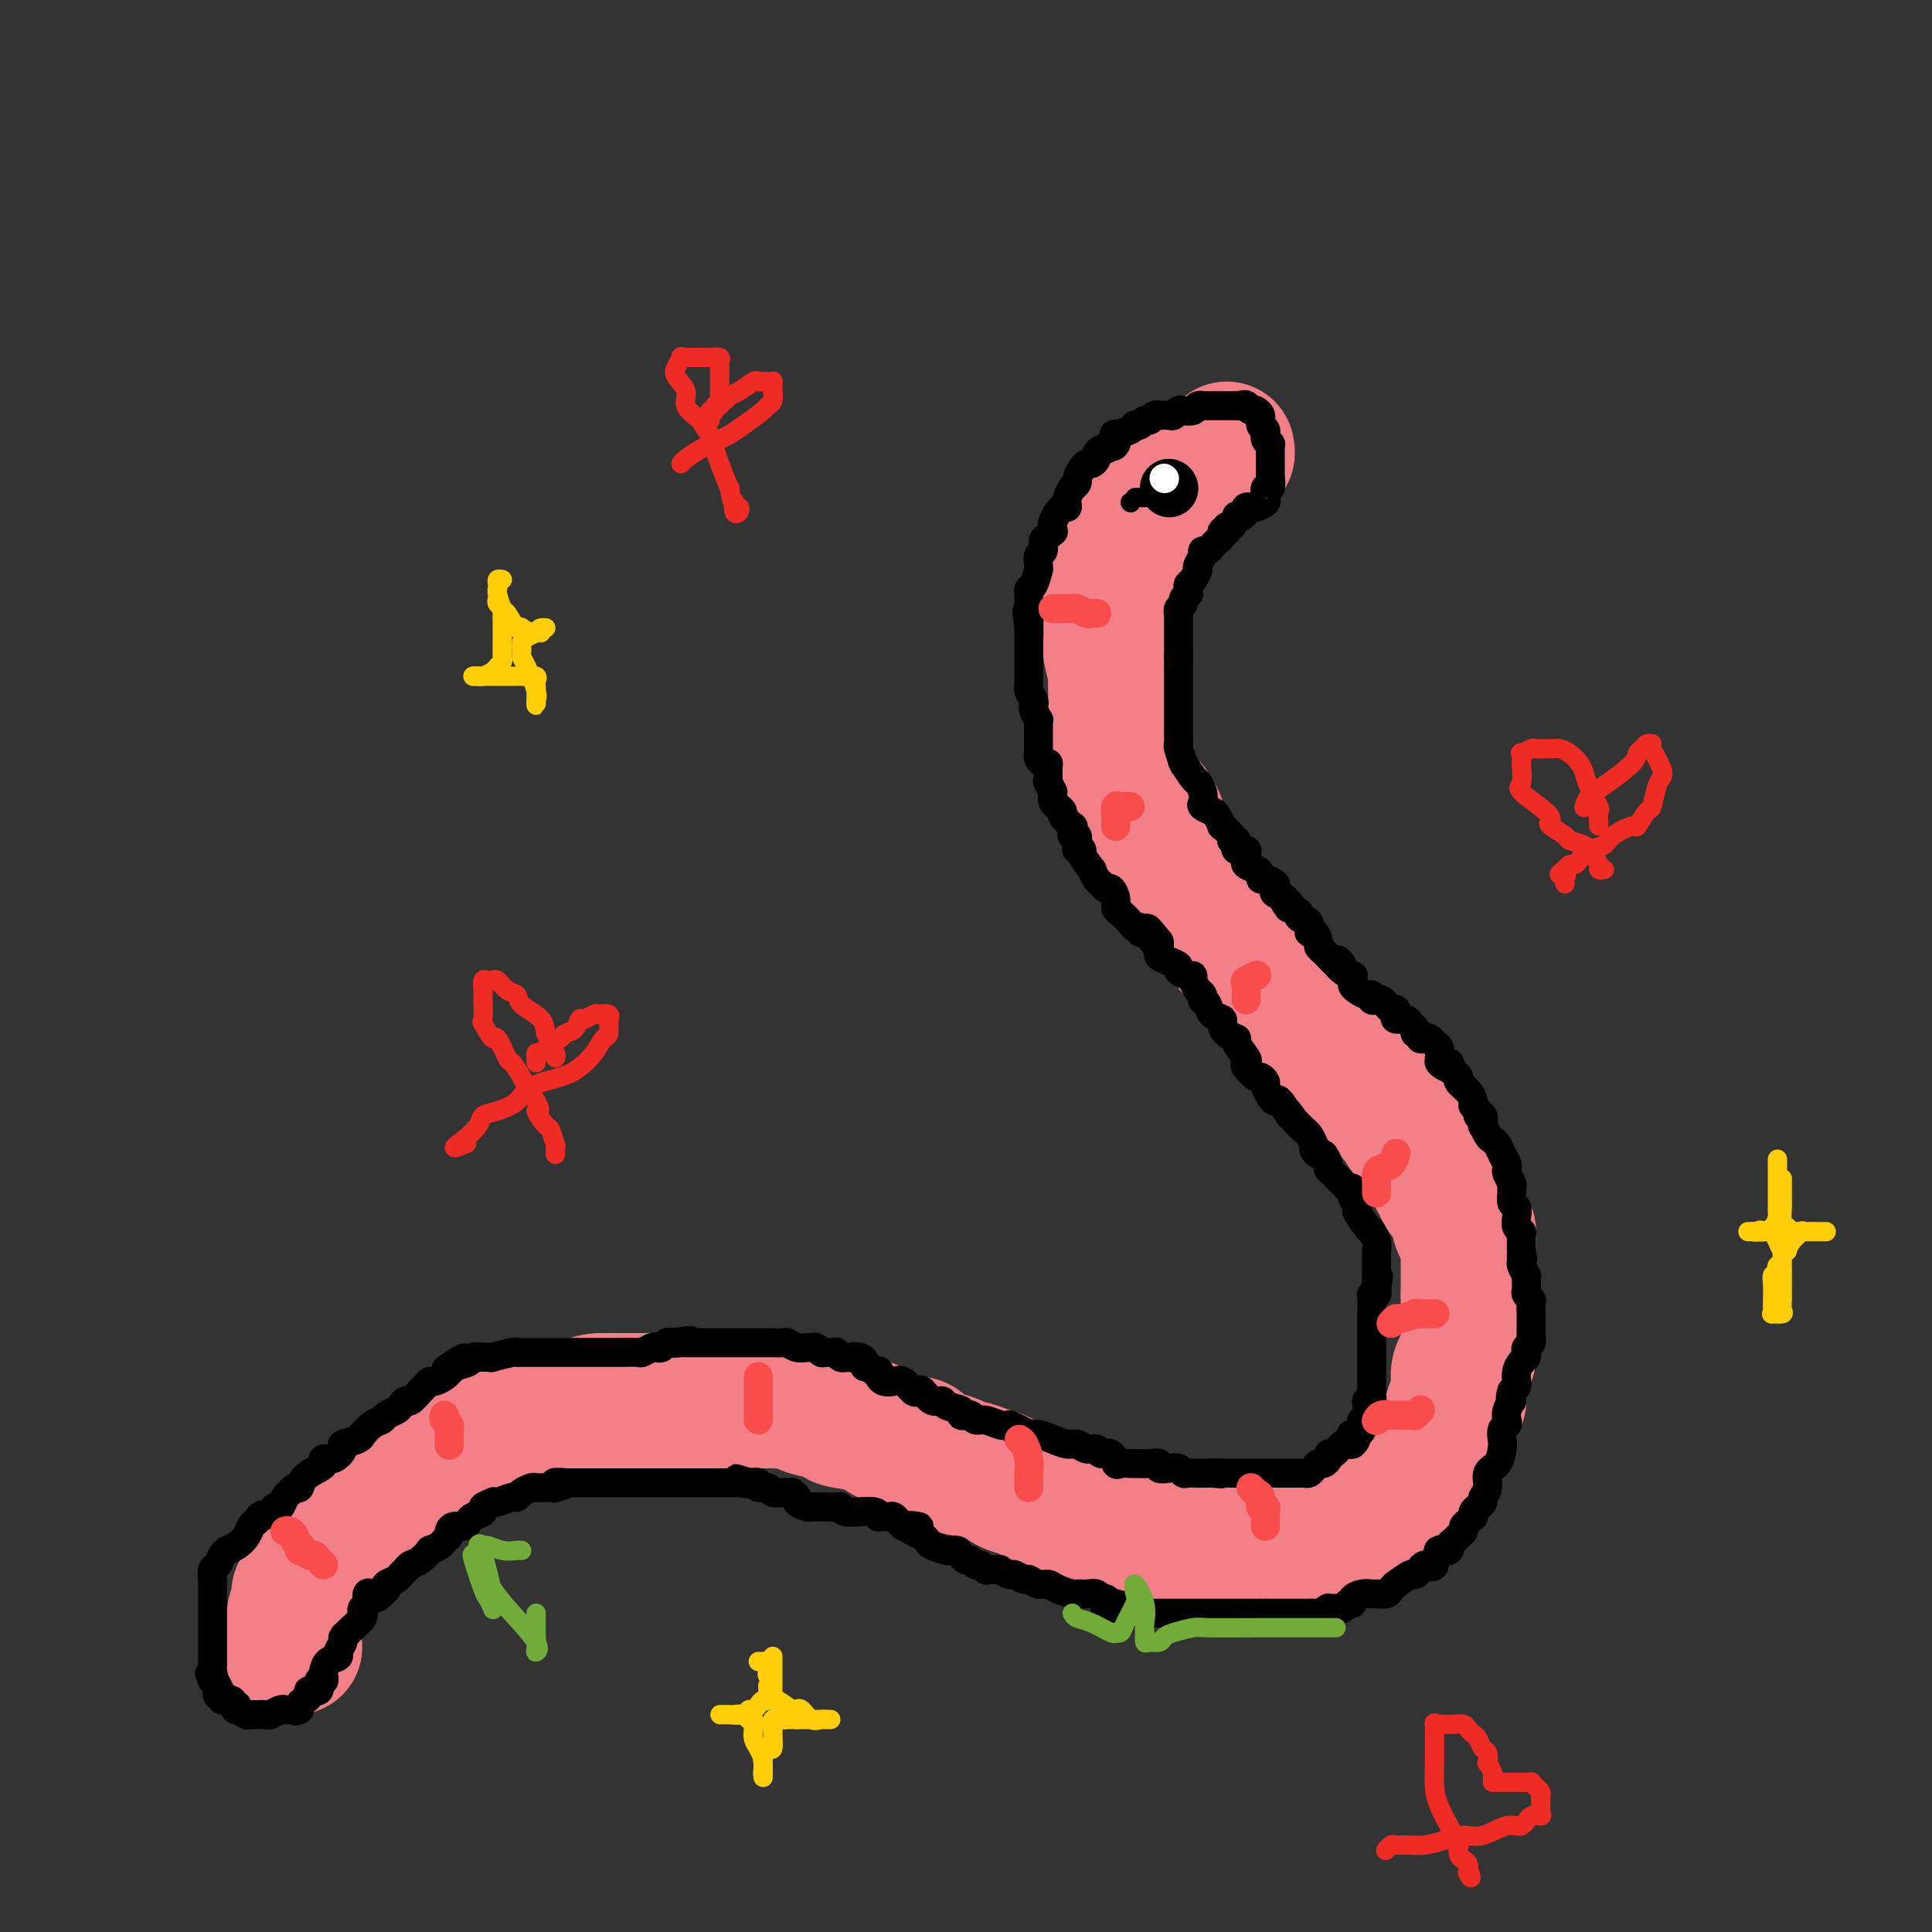 <svg viewBox='0 0 400 400' version='1.1' xmlns='http://www.w3.org/2000/svg' xmlns:xlink='http://www.w3.org/1999/xlink'><rect x="0" y="0" width="400" height="400" fill="#333333" stroke="none"/><g fill='none' stroke='#F37F89' stroke-width='28' stroke-linecap='round' stroke-linejoin='round'><path d='M61,341c-0.431,0.198 -0.863,0.396 -1,0c-0.137,-0.396 0.019,-1.385 0,-2c-0.019,-0.615 -0.215,-0.856 0,-1c0.215,-0.144 0.841,-0.191 1,-1c0.159,-0.809 -0.150,-2.380 0,-3c0.150,-0.620 0.760,-0.288 1,-1c0.240,-0.712 0.109,-2.466 0,-3c-0.109,-0.534 -0.197,0.153 0,0c0.197,-0.153 0.678,-1.144 1,-2c0.322,-0.856 0.485,-1.575 1,-2c0.515,-0.425 1.384,-0.555 2,-1c0.616,-0.445 0.981,-1.205 1,-2c0.019,-0.795 -0.307,-1.627 0,-2c0.307,-0.373 1.246,-0.288 2,-1c0.754,-0.712 1.322,-2.221 2,-3c0.678,-0.779 1.467,-0.828 2,-1c0.533,-0.172 0.810,-0.466 1,-1c0.190,-0.534 0.294,-1.309 1,-2c0.706,-0.691 2.014,-1.299 3,-2c0.986,-0.701 1.650,-1.497 2,-2c0.350,-0.503 0.386,-0.715 1,-1c0.614,-0.285 1.807,-0.642 3,-1'/><path d='M84,307c2.998,-3.427 0.495,-2.496 0,-2c-0.495,0.496 1.020,0.555 2,0c0.980,-0.555 1.426,-1.726 2,-2c0.574,-0.274 1.278,0.348 2,0c0.722,-0.348 1.464,-1.666 2,-2c0.536,-0.334 0.866,0.318 1,0c0.134,-0.318 0.070,-1.605 1,-2c0.930,-0.395 2.852,0.101 4,0c1.148,-0.101 1.522,-0.800 2,-1c0.478,-0.200 1.062,0.100 2,0c0.938,-0.100 2.231,-0.598 3,-1c0.769,-0.402 1.013,-0.706 2,-1c0.987,-0.294 2.717,-0.576 4,-1c1.283,-0.424 2.120,-0.989 3,-1c0.880,-0.011 1.802,0.533 3,0c1.198,-0.533 2.673,-2.143 4,-3c1.327,-0.857 2.505,-0.962 3,-1c0.495,-0.038 0.307,-0.010 1,0c0.693,0.010 2.266,0.003 3,0c0.734,-0.003 0.629,-0.001 1,0c0.371,0.001 1.216,0.000 2,0c0.784,-0.000 1.505,-0.000 2,0c0.495,0.000 0.765,0.000 1,0c0.235,-0.000 0.435,-0.000 1,0c0.565,0.000 1.494,0.000 2,0c0.506,-0.000 0.590,-0.000 1,0c0.410,0.000 1.146,0.000 2,0c0.854,-0.000 1.827,-0.000 2,0c0.173,0.000 -0.453,0.000 0,0c0.453,-0.000 1.987,-0.000 3,0c1.013,0.000 1.507,0.000 2,0'/><path d='M147,290c3.932,0.000 2.260,0.000 2,0c-0.260,-0.000 0.890,-0.000 2,0c1.110,0.000 2.179,0.000 3,0c0.821,-0.000 1.393,-0.001 2,0c0.607,0.001 1.250,0.003 2,0c0.750,-0.003 1.606,-0.012 2,0c0.394,0.012 0.327,0.045 1,0c0.673,-0.045 2.085,-0.166 3,0c0.915,0.166 1.332,0.621 2,1c0.668,0.379 1.586,0.683 3,1c1.414,0.317 3.322,0.648 4,1c0.678,0.352 0.124,0.725 1,1c0.876,0.275 3.180,0.451 5,1c1.820,0.549 3.156,1.471 4,2c0.844,0.529 1.195,0.666 2,1c0.805,0.334 2.065,0.864 3,1c0.935,0.136 1.544,-0.122 2,0c0.456,0.122 0.760,0.624 1,1c0.240,0.376 0.417,0.627 1,1c0.583,0.373 1.573,0.870 2,1c0.427,0.130 0.291,-0.106 1,0c0.709,0.106 2.264,0.553 3,1c0.736,0.447 0.655,0.893 1,1c0.345,0.107 1.117,-0.126 2,0c0.883,0.126 1.877,0.610 3,1c1.123,0.390 2.374,0.686 3,1c0.626,0.314 0.626,0.645 1,1c0.374,0.355 1.121,0.734 2,1c0.879,0.266 1.891,0.418 3,1c1.109,0.582 2.317,1.595 3,2c0.683,0.405 0.842,0.203 1,0'/><path d='M217,311c8.814,3.433 4.350,1.516 3,1c-1.350,-0.516 0.414,0.368 2,1c1.586,0.632 2.995,1.010 4,1c1.005,-0.010 1.606,-0.410 3,0c1.394,0.410 3.582,1.630 5,2c1.418,0.370 2.067,-0.111 3,0c0.933,0.111 2.150,0.813 3,1c0.850,0.187 1.332,-0.142 2,0c0.668,0.142 1.521,0.756 2,1c0.479,0.244 0.584,0.118 1,0c0.416,-0.118 1.142,-0.228 2,0c0.858,0.228 1.848,0.793 2,1c0.152,0.207 -0.533,0.055 0,0c0.533,-0.055 2.283,-0.015 3,0c0.717,0.015 0.402,0.004 1,0c0.598,-0.004 2.108,-0.001 3,0c0.892,0.001 1.164,0.000 2,0c0.836,-0.000 2.234,-0.000 3,0c0.766,0.000 0.898,0.000 2,0c1.102,-0.000 3.173,-0.000 4,0c0.827,0.000 0.410,0.000 1,0c0.590,-0.000 2.186,-0.000 3,0c0.814,0.000 0.847,0.000 1,0c0.153,-0.000 0.426,-0.002 1,0c0.574,0.002 1.448,0.007 2,0c0.552,-0.007 0.781,-0.025 1,0c0.219,0.025 0.426,0.092 1,0c0.574,-0.092 1.515,-0.344 2,-1c0.485,-0.656 0.515,-1.715 1,-2c0.485,-0.285 1.424,0.204 2,0c0.576,-0.204 0.788,-1.102 1,-2'/><path d='M283,314c1.349,-0.937 0.723,-0.780 1,-1c0.277,-0.220 1.458,-0.817 2,-1c0.542,-0.183 0.446,0.049 1,0c0.554,-0.049 1.758,-0.380 2,-1c0.242,-0.620 -0.479,-1.528 0,-2c0.479,-0.472 2.157,-0.508 3,-1c0.843,-0.492 0.852,-1.440 1,-2c0.148,-0.560 0.436,-0.731 1,-1c0.564,-0.269 1.404,-0.634 2,-1c0.596,-0.366 0.948,-0.732 1,-1c0.052,-0.268 -0.197,-0.439 0,-1c0.197,-0.561 0.840,-1.514 1,-2c0.160,-0.486 -0.165,-0.505 0,-1c0.165,-0.495 0.818,-1.466 1,-2c0.182,-0.534 -0.109,-0.632 0,-1c0.109,-0.368 0.618,-1.005 1,-2c0.382,-0.995 0.638,-2.349 1,-3c0.362,-0.651 0.832,-0.598 1,-1c0.168,-0.402 0.035,-1.259 0,-2c-0.035,-0.741 0.029,-1.367 0,-2c-0.029,-0.633 -0.151,-1.273 0,-2c0.151,-0.727 0.576,-1.541 1,-2c0.424,-0.459 0.846,-0.565 1,-1c0.154,-0.435 0.041,-1.201 0,-2c-0.041,-0.799 -0.011,-1.632 0,-2c0.011,-0.368 0.003,-0.273 0,-1c-0.003,-0.727 -0.001,-2.277 0,-3c0.001,-0.723 0.000,-0.618 0,-1c-0.000,-0.382 -0.000,-1.252 0,-2c0.000,-0.748 0.000,-1.374 0,-2'/><path d='M304,268c0.000,-2.205 0.000,-1.219 0,-1c-0.000,0.219 -0.000,-0.330 0,-1c0.000,-0.670 0.000,-1.460 0,-2c-0.000,-0.540 -0.000,-0.831 0,-1c0.000,-0.169 0.001,-0.218 0,-1c-0.001,-0.782 -0.003,-2.299 0,-3c0.003,-0.701 0.011,-0.587 0,-1c-0.011,-0.413 -0.041,-1.353 0,-2c0.041,-0.647 0.151,-1.002 0,-1c-0.151,0.002 -0.565,0.362 -1,0c-0.435,-0.362 -0.890,-1.444 -1,-2c-0.110,-0.556 0.126,-0.585 0,-1c-0.126,-0.415 -0.613,-1.215 -1,-2c-0.387,-0.785 -0.675,-1.556 -1,-2c-0.325,-0.444 -0.687,-0.562 -1,-1c-0.313,-0.438 -0.576,-1.198 -1,-2c-0.424,-0.802 -1.007,-1.647 -1,-2c0.007,-0.353 0.605,-0.213 0,-1c-0.605,-0.787 -2.414,-2.502 -3,-3c-0.586,-0.498 0.051,0.220 0,0c-0.051,-0.220 -0.792,-1.377 -1,-2c-0.208,-0.623 0.116,-0.711 0,-1c-0.116,-0.289 -0.670,-0.778 -1,-1c-0.330,-0.222 -0.434,-0.177 -1,-1c-0.566,-0.823 -1.595,-2.512 -2,-3c-0.405,-0.488 -0.188,0.227 0,0c0.188,-0.227 0.346,-1.395 0,-2c-0.346,-0.605 -1.196,-0.647 -2,-1c-0.804,-0.353 -1.563,-1.018 -2,-2c-0.437,-0.982 -0.554,-2.281 -1,-3c-0.446,-0.719 -1.223,-0.860 -2,-1'/><path d='M282,222c-3.839,-5.639 -2.436,-2.738 -2,-2c0.436,0.738 -0.096,-0.689 -1,-2c-0.904,-1.311 -2.181,-2.506 -3,-3c-0.819,-0.494 -1.182,-0.287 -2,-1c-0.818,-0.713 -2.092,-2.346 -3,-3c-0.908,-0.654 -1.451,-0.331 -2,-1c-0.549,-0.669 -1.105,-2.332 -2,-3c-0.895,-0.668 -2.131,-0.341 -3,-1c-0.869,-0.659 -1.372,-2.304 -2,-3c-0.628,-0.696 -1.380,-0.442 -2,-1c-0.620,-0.558 -1.108,-1.928 -2,-3c-0.892,-1.072 -2.189,-1.848 -3,-3c-0.811,-1.152 -1.137,-2.682 -2,-4c-0.863,-1.318 -2.262,-2.424 -3,-3c-0.738,-0.576 -0.816,-0.623 -1,-1c-0.184,-0.377 -0.474,-1.083 -1,-2c-0.526,-0.917 -1.288,-2.043 -2,-3c-0.712,-0.957 -1.372,-1.743 -2,-3c-0.628,-1.257 -1.223,-2.983 -2,-4c-0.777,-1.017 -1.737,-1.325 -2,-2c-0.263,-0.675 0.172,-1.718 0,-3c-0.172,-1.282 -0.950,-2.803 -2,-4c-1.050,-1.197 -2.372,-2.070 -3,-3c-0.628,-0.930 -0.560,-1.916 -1,-3c-0.440,-1.084 -1.386,-2.268 -2,-3c-0.614,-0.732 -0.897,-1.014 -1,-2c-0.103,-0.986 -0.028,-2.676 0,-4c0.028,-1.324 0.007,-2.283 0,-3c-0.007,-0.717 -0.002,-1.193 0,-2c0.002,-0.807 0.001,-1.945 0,-3c-0.001,-1.055 -0.000,-2.028 0,-3'/><path d='M231,141c-0.094,-2.856 0.170,-1.496 0,-2c-0.170,-0.504 -0.774,-2.874 -1,-4c-0.226,-1.126 -0.076,-1.010 0,-2c0.076,-0.990 0.076,-3.088 0,-5c-0.076,-1.912 -0.228,-3.640 0,-5c0.228,-1.360 0.838,-2.354 1,-3c0.162,-0.646 -0.122,-0.944 0,-2c0.122,-1.056 0.652,-2.871 1,-4c0.348,-1.129 0.514,-1.572 1,-2c0.486,-0.428 1.291,-0.839 2,-2c0.709,-1.161 1.320,-3.070 2,-4c0.680,-0.930 1.428,-0.879 2,-1c0.572,-0.121 0.968,-0.413 1,-1c0.032,-0.587 -0.300,-1.470 0,-2c0.300,-0.530 1.232,-0.706 2,-1c0.768,-0.294 1.370,-0.705 2,-1c0.630,-0.295 1.286,-0.474 2,-1c0.714,-0.526 1.486,-1.399 2,-2c0.514,-0.601 0.768,-0.931 1,-1c0.232,-0.069 0.440,0.121 1,0c0.560,-0.121 1.470,-0.555 2,-1c0.530,-0.445 0.678,-0.903 1,-1c0.322,-0.097 0.817,0.166 1,0c0.183,-0.166 0.052,-0.762 0,-1c-0.052,-0.238 -0.026,-0.119 0,0'/></g>
<g fill='none' stroke='#000000' stroke-width='6' stroke-linecap='round' stroke-linejoin='round'><path d='M254,110c-0.446,-0.089 -0.893,-0.178 -1,0c-0.107,0.178 0.125,0.621 0,1c-0.125,0.379 -0.607,0.692 -1,1c-0.393,0.308 -0.698,0.611 -1,1c-0.302,0.389 -0.603,0.864 -1,1c-0.397,0.136 -0.891,-0.068 -1,0c-0.109,0.068 0.168,0.409 0,1c-0.168,0.591 -0.780,1.433 -1,2c-0.220,0.567 -0.049,0.859 0,1c0.049,0.141 -0.025,0.132 0,0c0.025,-0.132 0.150,-0.385 0,0c-0.150,0.385 -0.575,1.409 -1,2c-0.425,0.591 -0.850,0.750 -1,1c-0.150,0.250 -0.025,0.592 0,1c0.025,0.408 -0.050,0.882 0,1c0.050,0.118 0.224,-0.122 0,0c-0.224,0.122 -0.845,0.605 -1,1c-0.155,0.395 0.154,0.701 0,1c-0.154,0.299 -0.773,0.590 -1,1c-0.227,0.410 -0.061,0.940 0,1c0.061,0.060 0.016,-0.349 0,0c-0.016,0.349 -0.004,1.455 0,2c0.004,0.545 0.001,0.527 0,1c-0.001,0.473 -0.000,1.436 0,2c0.000,0.564 0.000,0.728 0,1c-0.000,0.272 -0.000,0.650 0,1c0.000,0.350 0.000,0.671 0,1c-0.000,0.329 -0.000,0.664 0,1'/><path d='M244,136c0.000,1.727 0.000,1.045 0,1c-0.000,-0.045 -0.000,0.546 0,1c0.000,0.454 0.000,0.769 0,1c-0.000,0.231 -0.000,0.377 0,1c0.000,0.623 0.000,1.723 0,2c-0.000,0.277 -0.000,-0.269 0,0c0.000,0.269 0.000,1.354 0,2c-0.000,0.646 -0.000,0.852 0,1c0.000,0.148 0.000,0.238 0,1c-0.000,0.762 -0.000,2.197 0,3c0.000,0.803 0.000,0.975 0,1c-0.000,0.025 -0.001,-0.098 0,0c0.001,0.098 0.004,0.416 0,1c-0.004,0.584 -0.015,1.436 0,2c0.015,0.564 0.055,0.842 0,1c-0.055,0.158 -0.204,0.197 0,1c0.204,0.803 0.761,2.371 1,3c0.239,0.629 0.159,0.318 0,0c-0.159,-0.318 -0.396,-0.642 0,0c0.396,0.642 1.425,2.252 2,3c0.575,0.748 0.697,0.635 1,1c0.303,0.365 0.788,1.210 1,2c0.212,0.790 0.152,1.526 0,2c-0.152,0.474 -0.397,0.685 0,1c0.397,0.315 1.434,0.732 2,1c0.566,0.268 0.660,0.387 1,1c0.340,0.613 0.926,1.721 1,2c0.074,0.279 -0.365,-0.271 0,0c0.365,0.271 1.533,1.363 2,2c0.467,0.637 0.234,0.818 0,1'/><path d='M255,174c1.776,2.410 1.215,0.435 1,0c-0.215,-0.435 -0.086,0.671 0,1c0.086,0.329 0.129,-0.119 0,0c-0.129,0.119 -0.429,0.805 0,1c0.429,0.195 1.585,-0.102 2,0c0.415,0.102 0.087,0.605 0,1c-0.087,0.395 0.067,0.684 0,1c-0.067,0.316 -0.356,0.658 0,1c0.356,0.342 1.357,0.683 2,1c0.643,0.317 0.929,0.610 1,1c0.071,0.390 -0.074,0.878 0,1c0.074,0.122 0.367,-0.122 1,0c0.633,0.122 1.604,0.611 2,1c0.396,0.389 0.215,0.677 0,1c-0.215,0.323 -0.463,0.679 0,1c0.463,0.321 1.639,0.607 2,1c0.361,0.393 -0.091,0.893 0,1c0.091,0.107 0.726,-0.178 1,0c0.274,0.178 0.186,0.820 0,1c-0.186,0.180 -0.471,-0.101 0,0c0.471,0.101 1.698,0.586 2,1c0.302,0.414 -0.322,0.759 0,1c0.322,0.241 1.588,0.379 2,1c0.412,0.621 -0.030,1.724 0,2c0.030,0.276 0.534,-0.276 1,0c0.466,0.276 0.895,1.380 1,2c0.105,0.620 -0.113,0.757 0,1c0.113,0.243 0.556,0.591 1,1c0.444,0.409 0.889,0.879 1,1c0.111,0.121 -0.111,-0.108 0,0c0.111,0.108 0.556,0.554 1,1'/><path d='M276,199c3.406,3.818 1.420,0.865 1,0c-0.420,-0.865 0.725,0.360 1,1c0.275,0.640 -0.319,0.696 0,1c0.319,0.304 1.552,0.855 2,1c0.448,0.145 0.113,-0.115 0,0c-0.113,0.115 -0.002,0.604 0,1c0.002,0.396 -0.105,0.698 0,1c0.105,0.302 0.424,0.603 1,1c0.576,0.397 1.411,0.890 2,1c0.589,0.110 0.931,-0.164 1,0c0.069,0.164 -0.136,0.766 0,1c0.136,0.234 0.615,0.100 1,0c0.385,-0.100 0.678,-0.168 1,0c0.322,0.168 0.673,0.571 1,1c0.327,0.429 0.630,0.885 1,1c0.370,0.115 0.806,-0.110 1,0c0.194,0.110 0.147,0.554 0,1c-0.147,0.446 -0.394,0.894 0,1c0.394,0.106 1.430,-0.130 2,0c0.570,0.130 0.674,0.627 1,1c0.326,0.373 0.875,0.622 1,1c0.125,0.378 -0.174,0.885 0,1c0.174,0.115 0.820,-0.162 1,0c0.180,0.162 -0.106,0.764 0,1c0.106,0.236 0.603,0.108 1,0c0.397,-0.108 0.694,-0.194 1,0c0.306,0.194 0.621,0.668 1,1c0.379,0.332 0.823,0.524 1,1c0.177,0.476 0.089,1.238 0,2'/><path d='M298,219c3.279,3.333 0.476,1.667 0,1c-0.476,-0.667 1.373,-0.334 2,0c0.627,0.334 0.031,0.670 0,1c-0.031,0.330 0.504,0.656 1,1c0.496,0.344 0.955,0.708 1,1c0.045,0.292 -0.324,0.512 0,1c0.324,0.488 1.340,1.245 2,2c0.660,0.755 0.965,1.506 1,2c0.035,0.494 -0.201,0.729 0,1c0.201,0.271 0.838,0.579 1,1c0.162,0.421 -0.150,0.957 0,1c0.150,0.043 0.761,-0.406 1,0c0.239,0.406 0.106,1.666 0,2c-0.106,0.334 -0.183,-0.259 0,0c0.183,0.259 0.627,1.368 1,2c0.373,0.632 0.675,0.785 1,1c0.325,0.215 0.675,0.490 1,1c0.325,0.510 0.627,1.254 1,2c0.373,0.746 0.818,1.496 1,2c0.182,0.504 0.102,0.764 0,1c-0.102,0.236 -0.224,0.448 0,1c0.224,0.552 0.796,1.442 1,2c0.204,0.558 0.041,0.782 0,1c-0.041,0.218 0.041,0.429 0,1c-0.041,0.571 -0.203,1.501 0,2c0.203,0.499 0.772,0.566 1,1c0.228,0.434 0.113,1.235 0,2c-0.113,0.765 -0.226,1.494 0,2c0.226,0.506 0.792,0.790 1,1c0.208,0.210 0.060,0.346 0,1c-0.060,0.654 -0.030,1.827 0,3'/><path d='M315,259c0.460,2.958 0.109,1.352 0,1c-0.109,-0.352 0.023,0.549 0,1c-0.023,0.451 -0.202,0.453 0,1c0.202,0.547 0.785,1.638 1,2c0.215,0.362 0.061,-0.005 0,0c-0.061,0.005 -0.031,0.381 0,1c0.031,0.619 0.061,1.480 0,2c-0.061,0.520 -0.212,0.699 0,1c0.212,0.301 0.789,0.725 1,1c0.211,0.275 0.057,0.401 0,1c-0.057,0.599 -0.015,1.670 0,2c0.015,0.330 0.004,-0.080 0,0c-0.004,0.080 -0.000,0.651 0,1c0.000,0.349 -0.004,0.475 0,1c0.004,0.525 0.015,1.450 0,2c-0.015,0.550 -0.056,0.725 0,1c0.056,0.275 0.208,0.650 0,1c-0.208,0.350 -0.778,0.674 -1,1c-0.222,0.326 -0.098,0.656 0,1c0.098,0.344 0.170,0.704 0,1c-0.170,0.296 -0.581,0.527 -1,1c-0.419,0.473 -0.847,1.188 -1,2c-0.153,0.812 -0.031,1.723 0,2c0.031,0.277 -0.030,-0.079 0,0c0.030,0.079 0.151,0.594 0,1c-0.151,0.406 -0.576,0.703 -1,1'/><path d='M313,288c-0.615,2.016 -0.151,1.054 0,1c0.151,-0.054 -0.011,0.798 0,1c0.011,0.202 0.195,-0.245 0,0c-0.195,0.245 -0.770,1.182 -1,2c-0.230,0.818 -0.114,1.516 0,2c0.114,0.484 0.225,0.752 0,1c-0.225,0.248 -0.786,0.474 -1,1c-0.214,0.526 -0.081,1.352 0,2c0.081,0.648 0.109,1.119 0,2c-0.109,0.881 -0.354,2.172 -1,3c-0.646,0.828 -1.693,1.191 -2,2c-0.307,0.809 0.124,2.062 0,3c-0.124,0.938 -0.804,1.562 -1,2c-0.196,0.438 0.092,0.691 0,1c-0.092,0.309 -0.563,0.674 -1,1c-0.437,0.326 -0.839,0.612 -1,1c-0.161,0.388 -0.081,0.877 0,1c0.081,0.123 0.162,-0.122 0,0c-0.162,0.122 -0.568,0.610 -1,1c-0.432,0.390 -0.891,0.682 -1,1c-0.109,0.318 0.130,0.663 0,1c-0.130,0.337 -0.631,0.664 -1,1c-0.369,0.336 -0.607,0.679 -1,1c-0.393,0.321 -0.942,0.620 -1,1c-0.058,0.380 0.374,0.839 0,1c-0.374,0.161 -1.554,0.022 -2,0c-0.446,-0.022 -0.159,0.071 0,0c0.159,-0.071 0.188,-0.306 0,0c-0.188,0.306 -0.594,1.153 -1,2'/><path d='M297,323c-1.438,2.094 -0.032,1.330 0,1c0.032,-0.330 -1.309,-0.224 -2,0c-0.691,0.224 -0.730,0.567 -1,1c-0.270,0.433 -0.769,0.956 -1,1c-0.231,0.044 -0.193,-0.391 -1,0c-0.807,0.391 -2.458,1.607 -3,2c-0.542,0.393 0.024,-0.038 0,0c-0.024,0.038 -0.639,0.545 -1,1c-0.361,0.455 -0.469,0.857 -1,1c-0.531,0.143 -1.487,0.028 -2,0c-0.513,-0.028 -0.585,0.030 -1,0c-0.415,-0.030 -1.172,-0.148 -2,0c-0.828,0.148 -1.726,0.561 -2,1c-0.274,0.439 0.076,0.902 0,1c-0.076,0.098 -0.579,-0.171 -1,0c-0.421,0.171 -0.761,0.782 -1,1c-0.239,0.218 -0.379,0.044 -1,0c-0.621,-0.044 -1.725,0.041 -2,0c-0.275,-0.041 0.277,-0.207 0,0c-0.277,0.207 -1.384,0.788 -2,1c-0.616,0.212 -0.743,0.057 -1,0c-0.257,-0.057 -0.645,-0.015 -1,0c-0.355,0.015 -0.676,0.004 -1,0c-0.324,-0.004 -0.650,-0.001 -1,0c-0.350,0.001 -0.724,0.000 -1,0c-0.276,-0.000 -0.455,-0.000 -1,0c-0.545,0.000 -1.455,0.000 -2,0c-0.545,-0.000 -0.724,-0.000 -1,0c-0.276,0.000 -0.650,0.000 -1,0c-0.350,-0.000 -0.675,-0.000 -1,0'/><path d='M262,334c-2.670,0.155 -1.346,0.041 -1,0c0.346,-0.041 -0.285,-0.011 -1,0c-0.715,0.011 -1.515,0.003 -2,0c-0.485,-0.003 -0.654,-0.001 -1,0c-0.346,0.001 -0.867,0.000 -1,0c-0.133,-0.000 0.123,-0.000 0,0c-0.123,0.000 -0.623,0.000 -1,0c-0.377,-0.000 -0.630,-0.000 -1,0c-0.370,0.000 -0.859,0.000 -1,0c-0.141,-0.000 0.064,-0.000 0,0c-0.064,0.000 -0.397,0.000 -1,0c-0.603,-0.000 -1.478,-0.000 -2,0c-0.522,0.000 -0.693,0.000 -1,0c-0.307,-0.000 -0.751,-0.000 -1,0c-0.249,0.000 -0.305,0.000 -1,0c-0.695,-0.000 -2.031,-0.000 -3,0c-0.969,0.000 -1.572,0.000 -2,0c-0.428,-0.000 -0.681,-0.000 -1,0c-0.319,0.000 -0.702,0.001 -1,0c-0.298,-0.001 -0.510,-0.004 -1,0c-0.490,0.004 -1.257,0.015 -2,0c-0.743,-0.015 -1.460,-0.057 -2,0c-0.540,0.057 -0.901,0.211 -1,0c-0.099,-0.211 0.065,-0.789 0,-1c-0.065,-0.211 -0.358,-0.057 -1,0c-0.642,0.057 -1.635,0.015 -2,0c-0.365,-0.015 -0.104,-0.004 0,0c0.104,0.004 0.052,0.002 0,0'/><path d='M231,333c-4.748,-0.399 -1.117,-0.895 0,-1c1.117,-0.105 -0.281,0.182 -1,0c-0.719,-0.182 -0.760,-0.834 -1,-1c-0.240,-0.166 -0.678,0.152 -1,0c-0.322,-0.152 -0.527,-0.776 -1,-1c-0.473,-0.224 -1.215,-0.050 -2,0c-0.785,0.050 -1.613,-0.024 -2,0c-0.387,0.024 -0.331,0.146 -1,0c-0.669,-0.146 -2.062,-0.560 -3,-1c-0.938,-0.440 -1.421,-0.907 -2,-1c-0.579,-0.093 -1.253,0.186 -2,0c-0.747,-0.186 -1.567,-0.838 -2,-1c-0.433,-0.162 -0.478,0.167 -1,0c-0.522,-0.167 -1.520,-0.830 -2,-1c-0.480,-0.170 -0.443,0.152 -1,0c-0.557,-0.152 -1.707,-0.777 -2,-1c-0.293,-0.223 0.272,-0.045 0,0c-0.272,0.045 -1.382,-0.045 -2,0c-0.618,0.045 -0.743,0.223 -1,0c-0.257,-0.223 -0.646,-0.847 -1,-1c-0.354,-0.153 -0.672,0.166 -1,0c-0.328,-0.166 -0.666,-0.815 -1,-1c-0.334,-0.185 -0.665,0.095 -1,0c-0.335,-0.095 -0.675,-0.564 -1,-1c-0.325,-0.436 -0.636,-0.838 -1,-1c-0.364,-0.162 -0.780,-0.085 -1,0c-0.220,0.085 -0.245,0.177 -1,0c-0.755,-0.177 -2.242,-0.625 -3,-1c-0.758,-0.375 -0.788,-0.679 -1,-1c-0.212,-0.321 -0.606,-0.661 -1,-1'/><path d='M191,318c-6.306,-2.770 -2.071,-2.196 -1,-2c1.071,0.196 -1.021,0.014 -2,0c-0.979,-0.014 -0.844,0.140 -1,0c-0.156,-0.140 -0.602,-0.572 -1,-1c-0.398,-0.428 -0.748,-0.850 -1,-1c-0.252,-0.150 -0.405,-0.026 -1,0c-0.595,0.026 -1.631,-0.046 -2,0c-0.369,0.046 -0.071,0.209 0,0c0.071,-0.209 -0.086,-0.792 -1,-1c-0.914,-0.208 -2.587,-0.042 -3,0c-0.413,0.042 0.434,-0.041 0,0c-0.434,0.041 -2.148,0.207 -3,0c-0.852,-0.207 -0.840,-0.788 -1,-1c-0.160,-0.212 -0.491,-0.057 -1,0c-0.509,0.057 -1.196,0.016 -2,0c-0.804,-0.016 -1.726,-0.007 -2,0c-0.274,0.007 0.099,0.013 0,0c-0.099,-0.013 -0.672,-0.046 -1,0c-0.328,0.046 -0.413,0.170 -1,0c-0.587,-0.170 -1.677,-0.634 -2,-1c-0.323,-0.366 0.122,-0.634 0,-1c-0.122,-0.366 -0.810,-0.829 -1,-1c-0.190,-0.171 0.119,-0.050 0,0c-0.119,0.050 -0.667,0.028 -1,0c-0.333,-0.028 -0.452,-0.064 -1,0c-0.548,0.064 -1.525,0.227 -2,0c-0.475,-0.227 -0.447,-0.844 -1,-1c-0.553,-0.156 -1.687,0.150 -2,0c-0.313,-0.150 0.196,-0.757 0,-1c-0.196,-0.243 -1.098,-0.121 -2,0'/><path d='M155,307c-5.461,-1.702 -1.112,-0.456 0,0c1.112,0.456 -1.011,0.122 -2,0c-0.989,-0.122 -0.842,-0.033 -1,0c-0.158,0.033 -0.620,0.009 -1,0c-0.380,-0.009 -0.679,-0.002 -1,0c-0.321,0.002 -0.664,0.001 -1,0c-0.336,-0.001 -0.667,-0.000 -1,0c-0.333,0.000 -0.670,0.000 -1,0c-0.330,-0.000 -0.653,-0.000 -1,0c-0.347,0.000 -0.718,0.000 -1,0c-0.282,-0.000 -0.474,-0.000 -1,0c-0.526,0.000 -1.385,0.000 -2,0c-0.615,-0.000 -0.987,-0.000 -1,0c-0.013,0.000 0.332,0.000 0,0c-0.332,-0.000 -1.340,-0.000 -2,0c-0.660,0.000 -0.970,0.000 -1,0c-0.030,-0.000 0.220,-0.000 0,0c-0.220,0.000 -0.912,0.000 -2,0c-1.088,-0.000 -2.574,-0.000 -3,0c-0.426,0.000 0.208,0.000 0,0c-0.208,-0.000 -1.257,-0.000 -2,0c-0.743,0.000 -1.178,0.000 -2,0c-0.822,-0.000 -2.031,-0.000 -3,0c-0.969,0.000 -1.699,0.000 -2,0c-0.301,0.000 -0.175,0.000 0,0c0.175,0.000 0.398,0.000 0,0c-0.398,0.000 -1.416,0.000 -2,0c-0.584,0.000 -0.734,0.000 -1,0c-0.266,0.000 -0.649,0.000 -1,0c-0.351,0.000 -0.672,0.000 -1,0c-0.328,0.000 -0.664,0.000 -1,0'/><path d='M118,307c-5.822,-0.061 -1.879,-0.212 -1,0c0.879,0.212 -1.308,0.788 -2,1c-0.692,0.212 0.109,0.059 0,0c-0.109,-0.059 -1.129,-0.026 -2,0c-0.871,0.026 -1.593,0.044 -2,0c-0.407,-0.044 -0.497,-0.152 -1,0c-0.503,0.152 -1.417,0.563 -2,1c-0.583,0.437 -0.833,0.901 -1,1c-0.167,0.099 -0.249,-0.167 -1,0c-0.751,0.167 -2.171,0.766 -3,1c-0.829,0.234 -1.066,0.104 -1,0c0.066,-0.104 0.435,-0.183 0,0c-0.435,0.183 -1.674,0.627 -2,1c-0.326,0.373 0.260,0.673 0,1c-0.260,0.327 -1.366,0.679 -2,1c-0.634,0.321 -0.796,0.611 -1,1c-0.204,0.389 -0.450,0.878 -1,1c-0.550,0.122 -1.403,-0.122 -2,0c-0.597,0.122 -0.939,0.611 -1,1c-0.061,0.389 0.157,0.677 0,1c-0.157,0.323 -0.689,0.682 -1,1c-0.311,0.318 -0.402,0.596 -1,1c-0.598,0.404 -1.704,0.934 -2,1c-0.296,0.066 0.219,-0.333 0,0c-0.219,0.333 -1.171,1.399 -2,2c-0.829,0.601 -1.536,0.738 -2,1c-0.464,0.262 -0.685,0.647 -1,1c-0.315,0.353 -0.724,0.672 -1,1c-0.276,0.328 -0.421,0.665 -1,1c-0.579,0.335 -1.594,0.667 -2,1c-0.406,0.333 -0.203,0.666 0,1'/><path d='M80,329c-3.271,2.859 -1.450,1.505 -1,1c0.450,-0.505 -0.472,-0.161 -1,0c-0.528,0.161 -0.663,0.138 -1,0c-0.337,-0.138 -0.875,-0.391 -1,0c-0.125,0.391 0.162,1.425 0,2c-0.162,0.575 -0.774,0.692 -1,1c-0.226,0.308 -0.067,0.807 0,1c0.067,0.193 0.042,0.080 0,0c-0.042,-0.080 -0.101,-0.127 0,0c0.101,0.127 0.363,0.430 0,1c-0.363,0.570 -1.350,1.409 -2,2c-0.650,0.591 -0.963,0.936 -1,1c-0.037,0.064 0.202,-0.151 0,0c-0.202,0.151 -0.845,0.670 -1,1c-0.155,0.330 0.179,0.473 0,1c-0.179,0.527 -0.871,1.438 -1,2c-0.129,0.562 0.305,0.776 0,1c-0.305,0.224 -1.348,0.457 -2,1c-0.652,0.543 -0.911,1.397 -1,2c-0.089,0.603 -0.008,0.954 0,1c0.008,0.046 -0.058,-0.213 0,0c0.058,0.213 0.241,0.897 0,1c-0.241,0.103 -0.904,-0.376 -1,0c-0.096,0.376 0.376,1.606 0,2c-0.376,0.394 -1.601,-0.048 -2,0c-0.399,0.048 0.029,0.585 0,1c-0.029,0.415 -0.514,0.707 -1,1'/><path d='M63,352c-2.853,3.801 -1.485,1.803 -1,1c0.485,-0.803 0.088,-0.411 0,0c-0.088,0.411 0.135,0.843 0,1c-0.135,0.157 -0.626,0.041 -1,0c-0.374,-0.041 -0.629,-0.007 -1,0c-0.371,0.007 -0.858,-0.012 -1,0c-0.142,0.012 0.059,0.056 0,0c-0.059,-0.056 -0.379,-0.211 -1,0c-0.621,0.211 -1.542,0.789 -2,1c-0.458,0.211 -0.453,0.056 -1,0c-0.547,-0.056 -1.647,-0.014 -2,0c-0.353,0.014 0.042,-0.000 0,0c-0.042,0.000 -0.519,0.015 -1,0c-0.481,-0.015 -0.965,-0.061 -1,0c-0.035,0.061 0.379,0.228 0,0c-0.379,-0.228 -1.549,-0.850 -2,-1c-0.451,-0.150 -0.181,0.171 0,0c0.181,-0.171 0.274,-0.835 0,-1c-0.274,-0.165 -0.915,0.168 -1,0c-0.085,-0.168 0.384,-0.836 0,-1c-0.384,-0.164 -1.623,0.177 -2,0c-0.377,-0.177 0.109,-0.874 0,-1c-0.109,-0.126 -0.813,0.317 -1,0c-0.187,-0.317 0.142,-1.393 0,-2c-0.142,-0.607 -0.755,-0.745 -1,-1c-0.245,-0.255 -0.123,-0.628 0,-1'/><path d='M44,347c-1.238,-1.190 -0.332,-0.164 0,0c0.332,0.164 0.089,-0.532 0,-1c-0.089,-0.468 -0.024,-0.707 0,-1c0.024,-0.293 0.006,-0.642 0,-1c-0.006,-0.358 -0.002,-0.727 0,-1c0.002,-0.273 0.000,-0.449 0,-1c-0.000,-0.551 -0.000,-1.475 0,-2c0.000,-0.525 0.000,-0.651 0,-1c-0.000,-0.349 -0.000,-0.919 0,-1c0.000,-0.081 0.000,0.329 0,0c-0.000,-0.329 -0.000,-1.398 0,-2c0.000,-0.602 -0.000,-0.738 0,-1c0.000,-0.262 0.000,-0.648 0,-1c-0.000,-0.352 -0.000,-0.668 0,-1c0.000,-0.332 0.000,-0.680 0,-1c-0.000,-0.320 -0.000,-0.611 0,-1c0.000,-0.389 0.000,-0.877 0,-1c-0.000,-0.123 -0.001,0.118 0,0c0.001,-0.118 0.003,-0.594 0,-1c-0.003,-0.406 -0.012,-0.742 0,-1c0.012,-0.258 0.046,-0.437 0,-1c-0.046,-0.563 -0.172,-1.509 0,-2c0.172,-0.491 0.640,-0.526 1,-1c0.360,-0.474 0.611,-1.387 1,-2c0.389,-0.613 0.916,-0.927 1,-1c0.084,-0.073 -0.276,0.097 0,0c0.276,-0.097 1.187,-0.459 2,-1c0.813,-0.541 1.526,-1.261 2,-2c0.474,-0.739 0.707,-1.497 1,-2c0.293,-0.503 0.647,-0.752 1,-1'/><path d='M53,315c1.510,-2.041 0.786,-1.142 1,-1c0.214,0.142 1.367,-0.472 2,-1c0.633,-0.528 0.747,-0.969 1,-1c0.253,-0.031 0.646,0.347 1,0c0.354,-0.347 0.670,-1.419 1,-2c0.330,-0.581 0.673,-0.670 1,-1c0.327,-0.330 0.638,-0.900 1,-1c0.362,-0.100 0.775,0.270 1,0c0.225,-0.270 0.262,-1.181 1,-2c0.738,-0.819 2.178,-1.547 3,-2c0.822,-0.453 1.027,-0.632 1,-1c-0.027,-0.368 -0.284,-0.924 0,-1c0.284,-0.076 1.110,0.329 2,0c0.890,-0.329 1.845,-1.393 2,-2c0.155,-0.607 -0.489,-0.758 0,-1c0.489,-0.242 2.110,-0.576 3,-1c0.890,-0.424 1.049,-0.940 1,-1c-0.049,-0.060 -0.308,0.335 0,0c0.308,-0.335 1.182,-1.399 2,-2c0.818,-0.601 1.582,-0.740 2,-1c0.418,-0.260 0.492,-0.642 1,-1c0.508,-0.358 1.449,-0.691 2,-1c0.551,-0.309 0.711,-0.593 1,-1c0.289,-0.407 0.708,-0.936 1,-1c0.292,-0.064 0.459,0.337 1,0c0.541,-0.337 1.458,-1.414 2,-2c0.542,-0.586 0.709,-0.682 1,-1c0.291,-0.318 0.707,-0.858 1,-1c0.293,-0.142 0.464,0.116 1,0c0.536,-0.116 1.439,-0.604 2,-1c0.561,-0.396 0.781,-0.698 1,-1'/><path d='M93,284c6.173,-5.034 1.607,-2.119 0,-1c-1.607,1.119 -0.254,0.443 1,0c1.254,-0.443 2.409,-0.654 3,-1c0.591,-0.346 0.618,-0.829 1,-1c0.382,-0.171 1.121,-0.032 2,0c0.879,0.032 1.899,-0.044 2,0c0.101,0.044 -0.718,0.208 0,0c0.718,-0.208 2.971,-0.788 4,-1c1.029,-0.212 0.833,-0.057 1,0c0.167,0.057 0.696,0.015 1,0c0.304,-0.015 0.381,-0.004 1,0c0.619,0.004 1.778,0.001 2,0c0.222,-0.001 -0.495,-0.000 0,0c0.495,0.000 2.201,0.000 3,0c0.799,-0.000 0.691,-0.000 1,0c0.309,0.000 1.035,0.000 2,0c0.965,-0.000 2.170,-0.000 3,0c0.830,0.000 1.285,0.000 2,0c0.715,-0.000 1.688,-0.000 2,0c0.312,0.000 -0.039,0.000 0,0c0.039,-0.000 0.466,-0.000 1,0c0.534,0.000 1.175,0.001 2,0c0.825,-0.001 1.836,-0.004 2,0c0.164,0.004 -0.517,0.015 0,0c0.517,-0.015 2.233,-0.056 3,0c0.767,0.056 0.587,0.207 1,0c0.413,-0.207 1.420,-0.774 2,-1c0.580,-0.226 0.733,-0.112 1,0c0.267,0.112 0.649,0.223 1,0c0.351,-0.223 0.672,-0.778 1,-1c0.328,-0.222 0.664,-0.111 1,0'/><path d='M139,278c7.295,-0.928 2.532,-0.249 1,0c-1.532,0.249 0.165,0.067 1,0c0.835,-0.067 0.806,-0.018 1,0c0.194,0.018 0.611,0.005 1,0c0.389,-0.005 0.748,-0.001 1,0c0.252,0.001 0.395,0.000 1,0c0.605,-0.000 1.673,-0.000 2,0c0.327,0.000 -0.085,0.000 0,0c0.085,-0.000 0.667,-0.000 1,0c0.333,0.000 0.416,0.000 1,0c0.584,-0.000 1.670,0.000 2,0c0.330,-0.000 -0.096,-0.000 0,0c0.096,0.000 0.712,0.000 1,0c0.288,-0.000 0.247,-0.000 1,0c0.753,0.000 2.300,0.000 3,0c0.700,-0.000 0.554,-0.001 1,0c0.446,0.001 1.484,0.004 2,0c0.516,-0.004 0.509,-0.015 1,0c0.491,0.015 1.479,0.057 2,0c0.521,-0.057 0.573,-0.212 1,0c0.427,0.212 1.228,0.793 2,1c0.772,0.207 1.515,0.041 2,0c0.485,-0.041 0.712,0.042 1,0c0.288,-0.042 0.637,-0.208 1,0c0.363,0.208 0.741,0.792 1,1c0.259,0.208 0.398,0.042 1,0c0.602,-0.042 1.667,0.040 2,0c0.333,-0.040 -0.064,-0.203 0,0c0.064,0.203 0.590,0.772 1,1c0.410,0.228 0.705,0.114 1,0'/><path d='M175,281c5.979,0.476 2.926,0.165 2,0c-0.926,-0.165 0.277,-0.184 1,0c0.723,0.184 0.968,0.571 1,1c0.032,0.429 -0.149,0.899 0,1c0.149,0.101 0.628,-0.166 1,0c0.372,0.166 0.638,0.766 1,1c0.362,0.234 0.821,0.102 1,0c0.179,-0.102 0.078,-0.173 0,0c-0.078,0.173 -0.133,0.590 0,1c0.133,0.410 0.456,0.814 1,1c0.544,0.186 1.311,0.153 2,0c0.689,-0.153 1.300,-0.425 2,0c0.700,0.425 1.487,1.549 2,2c0.513,0.451 0.751,0.229 1,0c0.249,-0.229 0.509,-0.465 1,0c0.491,0.465 1.213,1.631 2,2c0.787,0.369 1.639,-0.058 2,0c0.361,0.058 0.229,0.603 1,1c0.771,0.397 2.444,0.646 3,1c0.556,0.354 -0.004,0.812 0,1c0.004,0.188 0.571,0.107 1,0c0.429,-0.107 0.720,-0.239 1,0c0.280,0.239 0.549,0.847 1,1c0.451,0.153 1.083,-0.151 2,0c0.917,0.151 2.119,0.757 3,1c0.881,0.243 1.440,0.121 2,0'/><path d='M209,295c5.375,2.332 1.813,1.164 1,1c-0.813,-0.164 1.123,0.678 2,1c0.877,0.322 0.696,0.124 1,0c0.304,-0.124 1.092,-0.173 2,0c0.908,0.173 1.935,0.567 3,1c1.065,0.433 2.168,0.905 3,1c0.832,0.095 1.392,-0.187 2,0c0.608,0.187 1.262,0.842 2,1c0.738,0.158 1.559,-0.182 2,0c0.441,0.182 0.503,0.886 1,1c0.497,0.114 1.430,-0.362 2,0c0.570,0.362 0.777,1.561 1,2c0.223,0.439 0.461,0.118 1,0c0.539,-0.118 1.378,-0.033 2,0c0.622,0.033 1.027,0.012 1,0c-0.027,-0.012 -0.485,-0.017 0,0c0.485,0.017 1.912,0.056 3,0c1.088,-0.056 1.836,-0.207 2,0c0.164,0.207 -0.256,0.774 0,1c0.256,0.226 1.187,0.113 2,0c0.813,-0.113 1.509,-0.226 2,0c0.491,0.226 0.777,0.793 1,1c0.223,0.207 0.385,0.056 1,0c0.615,-0.056 1.684,-0.015 2,0c0.316,0.015 -0.123,0.004 0,0c0.123,-0.004 0.806,-0.001 1,0c0.194,0.001 -0.102,0.000 0,0c0.102,-0.000 0.600,-0.000 1,0c0.400,0.000 0.700,0.000 1,0'/><path d='M251,305c3.258,0.309 1.403,0.083 1,0c-0.403,-0.083 0.648,-0.022 1,0c0.352,0.022 0.006,0.006 0,0c-0.006,-0.006 0.327,-0.002 1,0c0.673,0.002 1.685,0.000 2,0c0.315,-0.000 -0.066,-0.000 0,0c0.066,0.000 0.581,0.000 1,0c0.419,-0.000 0.742,-0.000 1,0c0.258,0.000 0.450,0.000 1,0c0.550,-0.000 1.457,-0.000 2,0c0.543,0.000 0.723,-0.000 1,0c0.277,0.000 0.652,0.000 1,0c0.348,-0.000 0.671,-0.000 1,0c0.329,0.000 0.666,0.000 1,0c0.334,-0.000 0.667,-0.000 1,0c0.333,0.000 0.667,0.001 1,0c0.333,-0.001 0.667,-0.003 1,0c0.333,0.003 0.667,0.011 1,0c0.333,-0.011 0.666,-0.041 1,0c0.334,0.041 0.668,0.152 1,0c0.332,-0.152 0.663,-0.567 1,-1c0.337,-0.433 0.681,-0.885 1,-1c0.319,-0.115 0.614,0.105 1,0c0.386,-0.105 0.863,-0.536 1,-1c0.137,-0.464 -0.065,-0.961 0,-1c0.065,-0.039 0.399,0.381 1,0c0.601,-0.381 1.470,-1.564 2,-2c0.530,-0.436 0.723,-0.125 1,0c0.277,0.125 0.639,0.062 1,0'/><path d='M280,299c1.559,-1.378 0.456,-1.822 0,-2c-0.456,-0.178 -0.267,-0.089 0,0c0.267,0.089 0.611,0.180 1,0c0.389,-0.180 0.822,-0.629 1,-1c0.178,-0.371 0.099,-0.664 0,-1c-0.099,-0.336 -0.219,-0.716 0,-1c0.219,-0.284 0.777,-0.471 1,-1c0.223,-0.529 0.112,-1.398 0,-2c-0.112,-0.602 -0.226,-0.935 0,-1c0.226,-0.065 0.793,0.137 1,0c0.207,-0.137 0.056,-0.614 0,-1c-0.056,-0.386 -0.015,-0.680 0,-1c0.015,-0.320 0.004,-0.667 0,-1c-0.004,-0.333 -0.001,-0.653 0,-1c0.001,-0.347 0.000,-0.722 0,-1c-0.000,-0.278 -0.000,-0.459 0,-1c0.000,-0.541 0.000,-1.440 0,-2c-0.000,-0.560 -0.000,-0.780 0,-1c0.000,-0.220 0.000,-0.439 0,-1c-0.000,-0.561 -0.000,-1.463 0,-2c0.000,-0.537 0.000,-0.709 0,-1c-0.000,-0.291 -0.000,-0.702 0,-1c0.000,-0.298 0.000,-0.482 0,-1c-0.000,-0.518 -0.001,-1.368 0,-2c0.001,-0.632 0.004,-1.044 0,-1c-0.004,0.044 -0.015,0.545 0,0c0.015,-0.545 0.056,-2.136 0,-3c-0.056,-0.864 -0.207,-1.002 0,-1c0.207,0.002 0.774,0.143 1,0c0.226,-0.143 0.113,-0.572 0,-1'/><path d='M285,267c0.774,-5.052 0.207,-1.682 0,-1c-0.207,0.682 -0.056,-1.323 0,-2c0.056,-0.677 0.015,-0.026 0,0c-0.015,0.026 -0.004,-0.571 0,-1c0.004,-0.429 0.001,-0.688 0,-1c-0.001,-0.312 0.001,-0.678 0,-1c-0.001,-0.322 -0.004,-0.602 0,-1c0.004,-0.398 0.016,-0.915 0,-1c-0.016,-0.085 -0.058,0.264 0,0c0.058,-0.264 0.218,-1.139 0,-2c-0.218,-0.861 -0.814,-1.707 -1,-2c-0.186,-0.293 0.037,-0.033 0,0c-0.037,0.033 -0.336,-0.162 -1,-1c-0.664,-0.838 -1.693,-2.319 -2,-3c-0.307,-0.681 0.110,-0.561 0,-1c-0.110,-0.439 -0.746,-1.436 -1,-2c-0.254,-0.564 -0.128,-0.694 0,-1c0.128,-0.306 0.256,-0.789 0,-1c-0.256,-0.211 -0.896,-0.151 -1,0c-0.104,0.151 0.327,0.393 0,0c-0.327,-0.393 -1.411,-1.419 -2,-2c-0.589,-0.581 -0.682,-0.715 -1,-1c-0.318,-0.285 -0.860,-0.721 -1,-1c-0.140,-0.279 0.121,-0.402 0,-1c-0.121,-0.598 -0.624,-1.670 -1,-2c-0.376,-0.330 -0.625,0.081 -1,0c-0.375,-0.081 -0.877,-0.654 -1,-1c-0.123,-0.346 0.132,-0.464 0,-1c-0.132,-0.536 -0.651,-1.491 -1,-2c-0.349,-0.509 -0.528,-0.574 -1,-1c-0.472,-0.426 -1.236,-1.213 -2,-2'/><path d='M268,232c-2.748,-3.910 -1.119,-1.184 -1,-1c0.119,0.184 -1.274,-2.174 -2,-3c-0.726,-0.826 -0.786,-0.120 -1,0c-0.214,0.120 -0.581,-0.344 -1,-1c-0.419,-0.656 -0.890,-1.503 -1,-2c-0.110,-0.497 0.142,-0.644 0,-1c-0.142,-0.356 -0.677,-0.919 -1,-1c-0.323,-0.081 -0.434,0.322 -1,0c-0.566,-0.322 -1.586,-1.368 -2,-2c-0.414,-0.632 -0.223,-0.851 0,-1c0.223,-0.149 0.476,-0.229 0,-1c-0.476,-0.771 -1.681,-2.234 -2,-3c-0.319,-0.766 0.247,-0.834 0,-1c-0.247,-0.166 -1.309,-0.429 -2,-1c-0.691,-0.571 -1.012,-1.449 -1,-2c0.012,-0.551 0.357,-0.774 0,-1c-0.357,-0.226 -1.415,-0.456 -2,-1c-0.585,-0.544 -0.695,-1.402 -1,-2c-0.305,-0.598 -0.804,-0.937 -1,-1c-0.196,-0.063 -0.091,0.151 0,0c0.091,-0.151 0.166,-0.667 0,-1c-0.166,-0.333 -0.574,-0.485 -1,-1c-0.426,-0.515 -0.869,-1.395 -1,-2c-0.131,-0.605 0.050,-0.936 0,-1c-0.050,-0.064 -0.333,0.137 -1,0c-0.667,-0.137 -1.720,-0.613 -2,-1c-0.280,-0.387 0.212,-0.684 0,-1c-0.212,-0.316 -1.129,-0.652 -2,-1c-0.871,-0.348 -1.696,-0.709 -2,-1c-0.304,-0.291 -0.087,-0.512 0,-1c0.087,-0.488 0.043,-1.244 0,-2'/><path d='M240,195c-4.509,-5.681 -1.782,-1.382 -1,0c0.782,1.382 -0.382,-0.151 -1,-1c-0.618,-0.849 -0.689,-1.014 -1,-1c-0.311,0.014 -0.860,0.207 -1,0c-0.140,-0.207 0.130,-0.814 0,-1c-0.130,-0.186 -0.661,0.050 -1,0c-0.339,-0.050 -0.486,-0.385 -1,-1c-0.514,-0.615 -1.395,-1.509 -2,-2c-0.605,-0.491 -0.936,-0.580 -1,-1c-0.064,-0.420 0.138,-1.172 0,-2c-0.138,-0.828 -0.616,-1.733 -1,-2c-0.384,-0.267 -0.675,0.103 -1,0c-0.325,-0.103 -0.683,-0.679 -1,-1c-0.317,-0.321 -0.592,-0.387 -1,-1c-0.408,-0.613 -0.950,-1.771 -1,-2c-0.050,-0.229 0.393,0.473 0,0c-0.393,-0.473 -1.621,-2.120 -2,-3c-0.379,-0.880 0.091,-0.991 0,-1c-0.091,-0.009 -0.742,0.086 -1,0c-0.258,-0.086 -0.122,-0.353 0,-1c0.122,-0.647 0.231,-1.674 0,-2c-0.231,-0.326 -0.802,0.049 -1,0c-0.198,-0.049 -0.024,-0.524 0,-1c0.024,-0.476 -0.103,-0.955 0,-1c0.103,-0.045 0.435,0.342 0,0c-0.435,-0.342 -1.637,-1.414 -2,-2c-0.363,-0.586 0.113,-0.685 0,-1c-0.113,-0.315 -0.814,-0.847 -1,-1c-0.186,-0.153 0.142,0.074 0,0c-0.142,-0.074 -0.755,-0.450 -1,-1c-0.245,-0.550 -0.123,-1.275 0,-2'/><path d='M218,164c-1.619,-3.246 -1.165,-2.362 -1,-2c0.165,0.362 0.041,0.203 0,0c-0.041,-0.203 -0.001,-0.450 0,-1c0.001,-0.550 -0.038,-1.404 0,-2c0.038,-0.596 0.154,-0.933 0,-1c-0.154,-0.067 -0.577,0.136 -1,0c-0.423,-0.136 -0.845,-0.610 -1,-1c-0.155,-0.390 -0.041,-0.695 0,-1c0.041,-0.305 0.011,-0.610 0,-1c-0.011,-0.390 -0.003,-0.865 0,-1c0.003,-0.135 0.001,0.070 0,0c-0.001,-0.070 -0.000,-0.415 0,-1c0.000,-0.585 0.001,-1.409 0,-2c-0.001,-0.591 -0.004,-0.950 0,-1c0.004,-0.050 0.015,0.208 0,0c-0.015,-0.208 -0.056,-0.881 0,-1c0.056,-0.119 0.207,0.315 0,0c-0.207,-0.315 -0.774,-1.381 -1,-2c-0.226,-0.619 -0.113,-0.792 0,-1c0.113,-0.208 0.226,-0.451 0,-1c-0.226,-0.549 -0.793,-1.403 -1,-2c-0.207,-0.597 -0.056,-0.936 0,-1c0.056,-0.064 0.015,0.149 0,0c-0.015,-0.149 -0.004,-0.659 0,-1c0.004,-0.341 0.001,-0.511 0,-1c-0.001,-0.489 -0.000,-1.296 0,-2c0.000,-0.704 0.000,-1.305 0,-2c-0.000,-0.695 -0.000,-1.485 0,-2c0.000,-0.515 0.000,-0.754 0,-1c-0.000,-0.246 -0.000,-0.499 0,-1c0.000,-0.501 0.000,-1.251 0,-2'/><path d='M213,130c-0.773,-5.661 -0.207,-2.812 0,-2c0.207,0.812 0.055,-0.413 0,-1c-0.055,-0.587 -0.012,-0.536 0,-1c0.012,-0.464 -0.007,-1.442 0,-2c0.007,-0.558 0.040,-0.695 0,-1c-0.040,-0.305 -0.154,-0.777 0,-1c0.154,-0.223 0.576,-0.196 1,-1c0.424,-0.804 0.850,-2.438 1,-3c0.150,-0.562 0.025,-0.052 0,0c-0.025,0.052 0.049,-0.353 0,-1c-0.049,-0.647 -0.220,-1.536 0,-2c0.220,-0.464 0.830,-0.501 1,-1c0.170,-0.499 -0.100,-1.459 0,-2c0.100,-0.541 0.569,-0.665 1,-1c0.431,-0.335 0.823,-0.883 1,-1c0.177,-0.117 0.137,0.198 0,0c-0.137,-0.198 -0.372,-0.908 0,-2c0.372,-1.092 1.353,-2.565 2,-3c0.647,-0.435 0.962,0.167 1,0c0.038,-0.167 -0.201,-1.105 0,-2c0.201,-0.895 0.841,-1.749 1,-2c0.159,-0.251 -0.165,0.101 0,0c0.165,-0.101 0.817,-0.653 1,-1c0.183,-0.347 -0.105,-0.488 0,-1c0.105,-0.512 0.602,-1.394 1,-2c0.398,-0.606 0.698,-0.937 1,-1c0.302,-0.063 0.606,0.140 1,0c0.394,-0.140 0.879,-0.625 1,-1c0.121,-0.375 -0.121,-0.639 0,-1c0.121,-0.361 0.606,-0.817 1,-1c0.394,-0.183 0.697,-0.091 1,0'/><path d='M229,93c2.180,-3.199 1.130,-1.697 1,-1c-0.130,0.697 0.659,0.589 1,0c0.341,-0.589 0.235,-1.660 0,-2c-0.235,-0.340 -0.600,0.052 0,0c0.600,-0.052 2.164,-0.549 3,-1c0.836,-0.451 0.945,-0.857 1,-1c0.055,-0.143 0.056,-0.023 0,0c-0.056,0.023 -0.170,-0.050 0,0c0.170,0.050 0.624,0.224 1,0c0.376,-0.224 0.673,-0.844 1,-1c0.327,-0.156 0.683,0.154 1,0c0.317,-0.154 0.596,-0.772 1,-1c0.404,-0.228 0.935,-0.065 1,0c0.065,0.065 -0.334,0.031 0,0c0.334,-0.031 1.403,-0.060 2,0c0.597,0.060 0.723,0.208 1,0c0.277,-0.208 0.705,-0.774 1,-1c0.295,-0.226 0.456,-0.113 1,0c0.544,0.113 1.472,0.226 2,0c0.528,-0.226 0.658,-0.793 1,-1c0.342,-0.207 0.898,-0.056 1,0c0.102,0.056 -0.249,0.015 0,0c0.249,-0.015 1.097,-0.004 2,0c0.903,0.004 1.861,0.001 2,0c0.139,-0.001 -0.539,-0.000 0,0c0.539,0.000 2.297,0.000 3,0c0.703,-0.000 0.352,-0.000 0,0'/><path d='M256,84c3.102,-0.468 1.357,-0.139 1,0c-0.357,0.139 0.674,0.089 1,0c0.326,-0.089 -0.052,-0.218 0,0c0.052,0.218 0.535,0.783 1,1c0.465,0.217 0.913,0.085 1,0c0.087,-0.085 -0.187,-0.124 0,0c0.187,0.124 0.835,0.411 1,1c0.165,0.589 -0.153,1.481 0,2c0.153,0.519 0.777,0.665 1,1c0.223,0.335 0.046,0.859 0,1c-0.046,0.141 0.040,-0.102 0,0c-0.040,0.102 -0.207,0.548 0,1c0.207,0.452 0.788,0.909 1,1c0.212,0.091 0.057,-0.183 0,0c-0.057,0.183 -0.015,0.823 0,1c0.015,0.177 0.004,-0.108 0,0c-0.004,0.108 -0.001,0.609 0,1c0.001,0.391 0.000,0.672 0,1c-0.000,0.328 -0.000,0.704 0,1c0.000,0.296 0.000,0.513 0,1c-0.000,0.487 -0.000,1.243 0,2'/><path d='M263,99c0.294,1.860 0.028,1.009 0,1c-0.028,-0.009 0.183,0.825 0,1c-0.183,0.175 -0.760,-0.308 -1,0c-0.240,0.308 -0.141,1.407 0,2c0.141,0.593 0.326,0.680 0,1c-0.326,0.320 -1.162,0.874 -2,1c-0.838,0.126 -1.679,-0.176 -2,0c-0.321,0.176 -0.124,0.830 0,1c0.124,0.170 0.174,-0.143 0,0c-0.174,0.143 -0.572,0.742 -1,1c-0.428,0.258 -0.885,0.174 -1,0c-0.115,-0.174 0.114,-0.438 0,0c-0.114,0.438 -0.569,1.580 -1,2c-0.431,0.420 -0.837,0.120 -1,0c-0.163,-0.120 -0.081,-0.060 0,0'/></g>
<g fill='none' stroke='#F84D4D' stroke-width='6' stroke-linecap='round' stroke-linejoin='round'><path d='M59,317c0.301,-0.092 0.603,-0.183 1,0c0.397,0.183 0.890,0.642 1,1c0.110,0.358 -0.164,0.617 0,1c0.164,0.383 0.765,0.891 1,1c0.235,0.109 0.105,-0.182 0,0c-0.105,0.182 -0.183,0.836 0,1c0.183,0.164 0.627,-0.163 1,0c0.373,0.163 0.675,0.814 1,1c0.325,0.186 0.675,-0.095 1,0c0.325,0.095 0.626,0.564 1,1c0.374,0.436 0.821,0.839 1,1c0.179,0.161 0.089,0.081 0,0'/><path d='M92,293c-0.113,0.330 -0.226,0.661 0,1c0.226,0.339 0.793,0.687 1,1c0.207,0.313 0.056,0.592 0,1c-0.056,0.408 -0.015,0.946 0,1c0.015,0.054 0.004,-0.377 0,0c-0.004,0.377 -0.001,1.563 0,2c0.001,0.437 0.000,0.125 0,0c-0.000,-0.125 -0.000,-0.062 0,0'/><path d='M157,285c0.000,0.386 0.000,0.772 0,1c0.000,0.228 0.000,0.300 0,1c0.000,0.700 0.000,2.030 0,3c0.000,0.970 0.000,1.580 0,2c0.000,0.420 0.000,0.652 0,1c0.000,0.348 0.000,0.814 0,1c0.000,0.186 0.000,0.093 0,0'/><path d='M211,298c0.309,0.167 0.619,0.335 1,1c0.381,0.665 0.834,1.828 1,3c0.166,1.172 0.044,2.352 0,3c-0.044,0.648 -0.012,0.762 0,1c0.012,0.238 0.003,0.600 0,1c-0.003,0.400 -0.001,0.838 0,1c0.001,0.162 0.000,0.046 0,0c-0.000,-0.046 -0.000,-0.023 0,0'/><path d='M259,308c0.301,0.372 0.603,0.744 1,1c0.397,0.256 0.891,0.397 1,1c0.109,0.603 -0.167,1.667 0,2c0.167,0.333 0.777,-0.065 1,0c0.223,0.065 0.060,0.592 0,1c-0.060,0.408 -0.016,0.698 0,1c0.016,0.302 0.004,0.617 0,1c-0.004,0.383 -0.001,0.834 0,1c0.001,0.166 0.000,0.047 0,0c-0.000,-0.047 -0.000,-0.024 0,0'/><path d='M285,294c-0.060,0.113 -0.119,0.226 0,0c0.119,-0.226 0.417,-0.793 1,-1c0.583,-0.207 1.453,-0.056 2,0c0.547,0.056 0.773,0.016 1,0c0.227,-0.016 0.457,-0.008 1,0c0.543,0.008 1.400,0.016 2,0c0.600,-0.016 0.944,-0.056 1,0c0.056,0.056 -0.177,0.207 0,0c0.177,-0.207 0.765,-0.774 1,-1c0.235,-0.226 0.118,-0.113 0,0'/><path d='M288,274c0.404,-0.453 0.809,-0.906 1,-1c0.191,-0.094 0.169,0.171 1,0c0.831,-0.171 2.514,-0.778 3,-1c0.486,-0.222 -0.223,-0.060 0,0c0.223,0.060 1.380,0.016 2,0c0.620,-0.016 0.702,-0.004 1,0c0.298,0.004 0.811,0.001 1,0c0.189,-0.001 0.054,-0.000 0,0c-0.054,0.000 -0.027,0.000 0,0'/><path d='M285,247c-0.004,-0.363 -0.009,-0.726 0,-1c0.009,-0.274 0.030,-0.459 0,-1c-0.030,-0.541 -0.113,-1.437 0,-2c0.113,-0.563 0.423,-0.792 1,-1c0.577,-0.208 1.423,-0.396 2,-1c0.577,-0.604 0.886,-1.624 1,-2c0.114,-0.376 0.033,-0.107 0,0c-0.033,0.107 -0.016,0.054 0,0'/><path d='M258,207c0.004,-0.477 0.009,-0.955 0,-1c-0.009,-0.045 -0.030,0.341 0,0c0.030,-0.341 0.111,-1.411 0,-2c-0.111,-0.589 -0.415,-0.697 0,-1c0.415,-0.303 1.547,-0.801 2,-1c0.453,-0.199 0.226,-0.100 0,0'/><path d='M231,171c0.002,0.099 0.003,0.198 0,0c-0.003,-0.198 -0.012,-0.694 0,-1c0.012,-0.306 0.045,-0.422 0,-1c-0.045,-0.578 -0.170,-1.619 0,-2c0.170,-0.381 0.633,-0.102 1,0c0.367,0.102 0.637,0.027 1,0c0.363,-0.027 0.818,-0.008 1,0c0.182,0.008 0.091,0.004 0,0'/><path d='M218,126c0.371,-0.001 0.742,-0.001 1,0c0.258,0.001 0.401,0.004 1,0c0.599,-0.004 1.652,-0.015 2,0c0.348,0.015 -0.008,0.057 0,0c0.008,-0.057 0.380,-0.211 1,0c0.620,0.211 1.486,0.789 2,1c0.514,0.211 0.674,0.057 1,0c0.326,-0.057 0.819,-0.015 1,0c0.181,0.015 0.052,0.004 0,0c-0.052,-0.004 -0.026,-0.002 0,0'/></g>
<g fill='none' stroke='#000000' stroke-width='12' stroke-linecap='round' stroke-linejoin='round'><path d='M242,101c0.000,0.000 0.100,0.100 0.1,0.1'/></g>
<g fill='none' stroke='#FFFFFF' stroke-width='6' stroke-linecap='round' stroke-linejoin='round'><path d='M241,99c0.000,0.000 0.100,0.100 0.1,0.1'/></g>
<g fill='none' stroke='#000000' stroke-width='4' stroke-linecap='round' stroke-linejoin='round'><path d='M234,104c0.000,0.000 0.100,0.100 0.1,0.1'/><path d='M235,103c0.311,0.000 0.622,0.000 1,0c0.378,0.000 0.822,0.000 1,0c0.178,-0.000 0.089,0.000 0,0'/></g>
<g fill='none' stroke='#EE2B24' stroke-width='4' stroke-linecap='round' stroke-linejoin='round'><path d='M147,87c-0.121,-0.341 -0.243,-0.682 0,-1c0.243,-0.318 0.850,-0.613 1,-1c0.150,-0.387 -0.156,-0.867 0,-1c0.156,-0.133 0.774,0.080 1,0c0.226,-0.080 0.061,-0.455 0,-1c-0.061,-0.545 -0.016,-1.260 0,-2c0.016,-0.740 0.004,-1.504 0,-2c-0.004,-0.496 -0.002,-0.724 0,-1c0.002,-0.276 0.002,-0.600 0,-1c-0.002,-0.400 -0.007,-0.878 0,-1c0.007,-0.122 0.027,0.111 0,0c-0.027,-0.111 -0.101,-0.566 0,-1c0.101,-0.434 0.378,-0.848 0,-1c-0.378,-0.152 -1.411,-0.041 -2,0c-0.589,0.041 -0.735,0.011 -1,0c-0.265,-0.011 -0.649,-0.002 -1,0c-0.351,0.002 -0.667,-0.001 -1,0c-0.333,0.001 -0.681,0.006 -1,0c-0.319,-0.006 -0.610,-0.025 -1,0c-0.390,0.025 -0.881,0.093 -1,0c-0.119,-0.093 0.134,-0.345 0,0c-0.134,0.345 -0.655,1.289 -1,2c-0.345,0.711 -0.515,1.191 0,2c0.515,0.809 1.716,1.949 2,3c0.284,1.051 -0.347,2.015 0,3c0.347,0.985 1.674,1.993 3,3'/><path d='M145,87c1.173,2.225 1.606,2.287 2,3c0.394,0.713 0.749,2.077 1,3c0.251,0.923 0.396,1.406 1,3c0.604,1.594 1.665,4.301 2,5c0.335,0.699 -0.058,-0.609 0,0c0.058,0.609 0.565,3.137 1,4c0.435,0.863 0.796,0.063 1,0c0.204,-0.063 0.251,0.612 0,1c-0.251,0.388 -0.798,0.489 -1,0c-0.202,-0.489 -0.058,-1.568 0,-2c0.058,-0.432 0.029,-0.216 0,0'/><path d='M147,87c-0.128,-0.869 -0.256,-1.739 0,-2c0.256,-0.261 0.896,0.086 1,0c0.104,-0.086 -0.330,-0.605 0,-1c0.330,-0.395 1.422,-0.666 2,-1c0.578,-0.334 0.641,-0.730 1,-1c0.359,-0.270 1.013,-0.412 2,-1c0.987,-0.588 2.307,-1.621 3,-2c0.693,-0.379 0.760,-0.102 1,0c0.240,0.102 0.653,0.031 1,0c0.347,-0.031 0.629,-0.020 1,0c0.371,0.020 0.833,0.051 1,0c0.167,-0.051 0.041,-0.182 0,0c-0.041,0.182 0.003,0.677 0,1c-0.003,0.323 -0.052,0.474 0,1c0.052,0.526 0.204,1.426 0,2c-0.204,0.574 -0.764,0.822 -1,1c-0.236,0.178 -0.146,0.286 -1,1c-0.854,0.714 -2.650,2.036 -4,3c-1.350,0.964 -2.253,1.571 -3,2c-0.747,0.429 -1.339,0.679 -2,1c-0.661,0.321 -1.393,0.713 -2,1c-0.607,0.287 -1.091,0.469 -2,1c-0.909,0.531 -2.245,1.412 -3,2c-0.755,0.588 -0.930,0.882 -1,1c-0.070,0.118 -0.035,0.059 0,0'/><path d='M331,171c-0.054,-1.255 -0.108,-2.510 0,-3c0.108,-0.490 0.377,-0.215 0,-1c-0.377,-0.785 -1.400,-2.631 -2,-4c-0.600,-1.369 -0.777,-2.262 -1,-3c-0.223,-0.738 -0.491,-1.322 -1,-2c-0.509,-0.678 -1.257,-1.449 -2,-2c-0.743,-0.551 -1.479,-0.881 -2,-1c-0.521,-0.119 -0.827,-0.028 -1,0c-0.173,0.028 -0.214,-0.009 -1,0c-0.786,0.009 -2.316,0.062 -3,0c-0.684,-0.062 -0.523,-0.240 -1,0c-0.477,0.240 -1.591,0.898 -2,1c-0.409,0.102 -0.114,-0.351 0,0c0.114,0.351 0.048,1.505 0,2c-0.048,0.495 -0.079,0.332 0,1c0.079,0.668 0.267,2.167 0,3c-0.267,0.833 -0.989,1.001 0,2c0.989,0.999 3.688,2.831 5,4c1.312,1.169 1.238,1.675 1,2c-0.238,0.325 -0.638,0.469 0,1c0.638,0.531 2.314,1.448 3,2c0.686,0.552 0.383,0.739 1,1c0.617,0.261 2.154,0.598 3,1c0.846,0.402 1.000,0.871 1,1c0.000,0.129 -0.154,-0.081 0,0c0.154,0.081 0.615,0.452 1,1c0.385,0.548 0.692,1.274 1,2'/><path d='M331,179c1.488,1.464 0.208,1.125 0,1c-0.208,-0.125 0.655,-0.036 1,0c0.345,0.036 0.173,0.018 0,0'/><path d='M328,167c-0.031,0.164 -0.062,0.328 0,0c0.062,-0.328 0.216,-1.148 1,-2c0.784,-0.852 2.199,-1.735 4,-3c1.801,-1.265 3.989,-2.913 5,-4c1.011,-1.087 0.846,-1.612 1,-2c0.154,-0.388 0.628,-0.640 1,-1c0.372,-0.360 0.643,-0.829 1,-1c0.357,-0.171 0.800,-0.043 1,0c0.200,0.043 0.156,0.001 0,0c-0.156,-0.001 -0.423,0.039 0,1c0.423,0.961 1.537,2.843 2,4c0.463,1.157 0.274,1.590 0,2c-0.274,0.410 -0.634,0.798 -1,2c-0.366,1.202 -0.739,3.217 -1,4c-0.261,0.783 -0.411,0.332 -1,1c-0.589,0.668 -1.617,2.454 -2,3c-0.383,0.546 -0.120,-0.149 -1,0c-0.880,0.149 -2.904,1.140 -4,2c-1.096,0.860 -1.263,1.588 -2,2c-0.737,0.412 -2.044,0.506 -3,1c-0.956,0.494 -1.563,1.386 -2,2c-0.437,0.614 -0.705,0.948 -1,1c-0.295,0.052 -0.618,-0.178 -1,0c-0.382,0.178 -0.823,0.765 -1,1c-0.177,0.235 -0.088,0.117 0,0'/><path d='M324,180c-2.321,1.574 -0.622,1.010 0,1c0.622,-0.010 0.167,0.533 0,1c-0.167,0.467 -0.045,0.856 0,1c0.045,0.144 0.013,0.041 0,0c-0.013,-0.041 -0.006,-0.021 0,0'/><path d='M115,219c0.121,-0.223 0.243,-0.447 0,-1c-0.243,-0.553 -0.850,-1.436 -1,-2c-0.150,-0.564 0.158,-0.810 0,-1c-0.158,-0.190 -0.780,-0.326 -1,-1c-0.220,-0.674 -0.037,-1.887 -1,-3c-0.963,-1.113 -3.071,-2.126 -4,-3c-0.929,-0.874 -0.679,-1.607 -1,-2c-0.321,-0.393 -1.213,-0.445 -2,-1c-0.787,-0.555 -1.468,-1.615 -2,-2c-0.532,-0.385 -0.913,-0.097 -1,0c-0.087,0.097 0.120,0.002 0,0c-0.120,-0.002 -0.568,0.090 -1,0c-0.432,-0.090 -0.847,-0.363 -1,0c-0.153,0.363 -0.043,1.362 0,2c0.043,0.638 0.019,0.915 0,1c-0.019,0.085 -0.031,-0.024 0,1c0.031,1.024 0.106,3.179 0,4c-0.106,0.821 -0.395,0.308 0,1c0.395,0.692 1.472,2.588 2,3c0.528,0.412 0.508,-0.659 1,0c0.492,0.659 1.496,3.047 2,4c0.504,0.953 0.506,0.472 1,1c0.494,0.528 1.479,2.065 2,3c0.521,0.935 0.577,1.267 1,2c0.423,0.733 1.211,1.866 2,3'/><path d='M111,228c1.592,2.904 0.073,1.663 0,2c-0.073,0.337 1.301,2.251 2,3c0.699,0.749 0.723,0.334 1,1c0.277,0.666 0.806,2.413 1,3c0.194,0.587 0.052,0.013 0,0c-0.052,-0.013 -0.014,0.535 0,1c0.014,0.465 0.004,0.847 0,1c-0.004,0.153 -0.002,0.076 0,0'/><path d='M111,220c-0.005,-0.457 -0.010,-0.914 0,-1c0.010,-0.086 0.034,0.198 0,0c-0.034,-0.198 -0.126,-0.880 0,-1c0.126,-0.120 0.471,0.320 1,0c0.529,-0.320 1.241,-1.400 2,-2c0.759,-0.600 1.564,-0.720 2,-1c0.436,-0.280 0.501,-0.720 1,-1c0.499,-0.280 1.430,-0.401 2,-1c0.570,-0.599 0.778,-1.677 1,-2c0.222,-0.323 0.459,0.108 1,0c0.541,-0.108 1.385,-0.757 2,-1c0.615,-0.243 1.002,-0.082 1,0c-0.002,0.082 -0.392,0.086 0,0c0.392,-0.086 1.567,-0.260 2,0c0.433,0.260 0.125,0.954 0,1c-0.125,0.046 -0.067,-0.556 0,0c0.067,0.556 0.142,2.271 0,3c-0.142,0.729 -0.499,0.474 -1,1c-0.501,0.526 -1.144,1.835 -2,3c-0.856,1.165 -1.926,2.186 -3,3c-1.074,0.814 -2.151,1.422 -4,2c-1.849,0.578 -4.469,1.127 -6,2c-1.531,0.873 -1.974,2.071 -3,3c-1.026,0.929 -2.636,1.589 -4,2c-1.364,0.411 -2.483,0.572 -3,1c-0.517,0.428 -0.434,1.122 -1,2c-0.566,0.878 -1.783,1.939 -3,3'/><path d='M96,236c-3.733,2.556 -1.067,1.444 0,1c1.067,-0.444 0.533,-0.222 0,0'/><path d='M309,368c0.112,-0.181 0.223,-0.362 0,-1c-0.223,-0.638 -0.781,-1.733 -1,-2c-0.219,-0.267 -0.100,0.293 0,0c0.100,-0.293 0.181,-1.440 0,-2c-0.181,-0.560 -0.625,-0.532 -1,-1c-0.375,-0.468 -0.681,-1.432 -1,-2c-0.319,-0.568 -0.653,-0.741 -1,-1c-0.347,-0.259 -0.709,-0.606 -1,-1c-0.291,-0.394 -0.513,-0.837 -1,-1c-0.487,-0.163 -1.241,-0.046 -2,0c-0.759,0.046 -1.524,0.022 -2,0c-0.476,-0.022 -0.664,-0.043 -1,0c-0.336,0.043 -0.822,0.148 -1,0c-0.178,-0.148 -0.048,-0.549 0,0c0.048,0.549 0.015,2.050 0,3c-0.015,0.950 -0.011,1.350 0,2c0.011,0.650 0.030,1.549 0,3c-0.030,1.451 -0.109,3.455 0,5c0.109,1.545 0.408,2.633 1,4c0.592,1.367 1.478,3.014 2,4c0.522,0.986 0.678,1.311 1,2c0.322,0.689 0.808,1.743 1,2c0.192,0.257 0.090,-0.281 0,0c-0.090,0.281 -0.168,1.382 0,2c0.168,0.618 0.581,0.754 1,1c0.419,0.246 0.844,0.602 1,1c0.156,0.398 0.042,0.838 0,1c-0.042,0.162 -0.012,0.046 0,0c0.012,-0.046 0.006,-0.023 0,0'/><path d='M304,387c1.089,2.867 0.311,1.533 0,1c-0.311,-0.533 -0.156,-0.267 0,0'/><path d='M309,369c0.324,-0.000 0.649,-0.000 1,0c0.351,0.000 0.729,0.000 1,0c0.271,-0.000 0.436,-0.001 1,0c0.564,0.001 1.527,0.003 2,0c0.473,-0.003 0.456,-0.012 1,0c0.544,0.012 1.648,0.045 2,0c0.352,-0.045 -0.049,-0.167 0,0c0.049,0.167 0.549,0.623 1,1c0.451,0.377 0.853,0.675 1,1c0.147,0.325 0.039,0.678 0,1c-0.039,0.322 -0.009,0.612 0,1c0.009,0.388 -0.004,0.872 0,1c0.004,0.128 0.024,-0.101 0,0c-0.024,0.101 -0.090,0.533 0,1c0.090,0.467 0.338,0.970 0,1c-0.338,0.030 -1.262,-0.413 -2,0c-0.738,0.413 -1.292,1.683 -2,2c-0.708,0.317 -1.572,-0.318 -3,0c-1.428,0.318 -3.421,1.588 -5,2c-1.579,0.412 -2.745,-0.033 -4,0c-1.255,0.033 -2.598,0.544 -4,1c-1.402,0.456 -2.863,0.858 -4,1c-1.137,0.142 -1.951,0.024 -3,0c-1.049,-0.024 -2.333,0.045 -3,0c-0.667,-0.045 -0.718,-0.204 -1,0c-0.282,0.204 -0.795,0.773 -1,1c-0.205,0.227 -0.103,0.114 0,0'/></g>
<g fill='none' stroke='#FFCD0A' stroke-width='4' stroke-linecap='round' stroke-linejoin='round'><path d='M104,120c-0.421,-0.085 -0.842,-0.169 -1,0c-0.158,0.169 -0.054,0.592 0,1c0.054,0.408 0.059,0.800 0,1c-0.059,0.200 -0.183,0.208 0,1c0.183,0.792 0.674,2.369 1,3c0.326,0.631 0.486,0.316 1,1c0.514,0.684 1.380,2.365 2,3c0.620,0.635 0.993,0.223 1,0c0.007,-0.223 -0.352,-0.256 0,0c0.352,0.256 1.414,0.801 2,1c0.586,0.199 0.696,0.054 1,0c0.304,-0.054 0.801,-0.015 1,0c0.199,0.015 0.099,0.008 0,0'/><path d='M103,124c-0.113,0.327 -0.226,0.654 0,1c0.226,0.346 0.793,0.713 1,1c0.207,0.287 0.056,0.496 0,1c-0.056,0.504 -0.015,1.305 0,2c0.015,0.695 0.005,1.285 0,2c-0.005,0.715 -0.005,1.553 0,2c0.005,0.447 0.013,0.501 0,1c-0.013,0.499 -0.049,1.444 0,2c0.049,0.556 0.182,0.723 0,1c-0.182,0.277 -0.679,0.663 -1,1c-0.321,0.337 -0.464,0.626 -1,1c-0.536,0.374 -1.464,0.832 -2,1c-0.536,0.168 -0.680,0.045 -1,0c-0.320,-0.045 -0.817,-0.012 -1,0c-0.183,0.012 -0.052,0.003 0,0c0.052,-0.003 0.026,-0.002 0,0'/><path d='M98,140c0.373,0.000 0.747,0.000 1,0c0.253,-0.000 0.386,-0.000 1,0c0.614,0.000 1.708,0.000 2,0c0.292,-0.000 -0.220,-0.000 0,0c0.220,0.000 1.171,0.000 2,0c0.829,-0.000 1.536,-0.001 2,0c0.464,0.001 0.685,0.004 1,0c0.315,-0.004 0.726,-0.013 1,0c0.274,0.013 0.413,0.049 1,0c0.587,-0.049 1.621,-0.182 2,0c0.379,0.182 0.102,0.680 0,1c-0.102,0.320 -0.028,0.461 0,1c0.028,0.539 0.009,1.476 0,2c-0.009,0.524 -0.009,0.635 0,1c0.009,0.365 0.027,0.985 0,1c-0.027,0.015 -0.098,-0.573 0,-1c0.098,-0.427 0.366,-0.693 0,-2c-0.366,-1.307 -1.366,-3.656 -2,-5c-0.634,-1.344 -0.903,-1.684 -1,-2c-0.097,-0.316 -0.024,-0.610 0,-1c0.024,-0.390 -0.002,-0.878 0,-1c0.002,-0.122 0.031,0.122 0,0c-0.031,-0.122 -0.124,-0.610 0,-1c0.124,-0.390 0.464,-0.683 1,-1c0.536,-0.317 1.268,-0.659 2,-1'/><path d='M111,131c0.631,-0.845 0.708,-0.958 1,-1c0.292,-0.042 0.798,-0.012 1,0c0.202,0.012 0.101,0.006 0,0'/><path d='M368,240c-0.000,0.831 -0.000,1.662 0,2c0.000,0.338 0.001,0.184 0,1c-0.001,0.816 -0.002,2.603 0,4c0.002,1.397 0.008,2.402 0,3c-0.008,0.598 -0.029,0.787 0,1c0.029,0.213 0.109,0.449 0,1c-0.109,0.551 -0.408,1.416 -1,2c-0.592,0.584 -1.478,0.889 -2,1c-0.522,0.111 -0.679,0.030 -1,0c-0.321,-0.030 -0.806,-0.009 -1,0c-0.194,0.009 -0.097,0.004 0,0'/><path d='M369,244c-0.000,0.216 -0.001,0.433 0,1c0.001,0.567 0.003,1.486 0,2c-0.003,0.514 -0.012,0.625 0,1c0.012,0.375 0.045,1.015 0,2c-0.045,0.985 -0.168,2.317 0,3c0.168,0.683 0.626,0.719 1,1c0.374,0.281 0.664,0.807 1,1c0.336,0.193 0.720,0.052 1,0c0.280,-0.052 0.457,-0.014 1,0c0.543,0.014 1.452,0.004 2,0c0.548,-0.004 0.735,-0.001 1,0c0.265,0.001 0.608,0.000 1,0c0.392,-0.000 0.834,-0.000 1,0c0.166,0.000 0.057,0.000 0,0c-0.057,-0.000 -0.060,-0.000 0,0c0.060,0.000 0.184,0.000 0,0c-0.184,-0.000 -0.674,-0.002 -1,0c-0.326,0.002 -0.486,0.006 -1,0c-0.514,-0.006 -1.381,-0.024 -2,0c-0.619,0.024 -0.991,0.089 -1,0c-0.009,-0.089 0.344,-0.332 0,0c-0.344,0.332 -1.384,1.238 -2,2c-0.616,0.762 -0.808,1.381 -1,2'/><path d='M370,259c-1.405,1.023 -0.916,1.579 -1,2c-0.084,0.421 -0.740,0.706 -1,1c-0.260,0.294 -0.122,0.596 0,1c0.122,0.404 0.229,0.910 0,1c-0.229,0.090 -0.793,-0.235 -1,0c-0.207,0.235 -0.058,1.029 0,2c0.058,0.971 0.023,2.117 0,3c-0.023,0.883 -0.034,1.502 0,2c0.034,0.498 0.114,0.873 0,1c-0.114,0.127 -0.423,0.005 0,0c0.423,-0.005 1.577,0.106 2,0c0.423,-0.106 0.113,-0.431 0,-1c-0.113,-0.569 -0.031,-1.383 0,-2c0.031,-0.617 0.009,-1.036 0,-2c-0.009,-0.964 -0.005,-2.474 0,-3c0.005,-0.526 0.011,-0.068 0,-1c-0.011,-0.932 -0.041,-3.255 0,-4c0.041,-0.745 0.152,0.088 0,0c-0.152,-0.088 -0.565,-1.095 -1,-2c-0.435,-0.905 -0.890,-1.706 -1,-2c-0.110,-0.294 0.124,-0.079 0,0c-0.124,0.079 -0.607,0.023 -1,0c-0.393,-0.023 -0.697,-0.011 -1,0'/><path d='M365,255c-0.780,-0.619 -0.731,-0.166 -1,0c-0.269,0.166 -0.857,0.044 -1,0c-0.143,-0.044 0.157,-0.012 0,0c-0.157,0.012 -0.773,0.003 -1,0c-0.227,-0.003 -0.065,-0.001 0,0c0.065,0.001 0.032,0.000 0,0'/><path d='M160,343c-0.000,-0.060 -0.000,-0.120 0,0c0.000,0.120 0.000,0.421 0,1c-0.000,0.579 -0.000,1.438 0,2c0.000,0.562 0.001,0.828 0,1c-0.001,0.172 -0.004,0.250 0,1c0.004,0.750 0.015,2.173 0,3c-0.015,0.827 -0.054,1.057 0,1c0.054,-0.057 0.202,-0.400 1,0c0.798,0.400 2.245,1.543 3,2c0.755,0.457 0.818,0.228 1,0c0.182,-0.228 0.484,-0.453 1,0c0.516,0.453 1.247,1.586 2,2c0.753,0.414 1.530,0.111 2,0c0.470,-0.111 0.634,-0.030 1,0c0.366,0.030 0.933,0.008 1,0c0.067,-0.008 -0.368,-0.002 -1,0c-0.632,0.002 -1.462,0.001 -2,0c-0.538,-0.001 -0.783,-0.000 -1,0c-0.217,0.000 -0.404,0.000 -1,0c-0.596,-0.000 -1.599,-0.000 -2,0c-0.401,0.000 -0.201,0.000 0,0'/><path d='M165,356c-1.169,-0.001 -1.091,-0.002 -1,0c0.091,0.002 0.196,0.008 0,0c-0.196,-0.008 -0.694,-0.030 -1,0c-0.306,0.030 -0.421,0.111 -1,0c-0.579,-0.111 -1.622,-0.413 -2,0c-0.378,0.413 -0.091,1.543 0,2c0.091,0.457 -0.014,0.241 0,1c0.014,0.759 0.147,2.494 0,3c-0.147,0.506 -0.575,-0.216 -1,0c-0.425,0.216 -0.846,1.369 -1,2c-0.154,0.631 -0.041,0.741 0,1c0.041,0.259 0.011,0.667 0,1c-0.011,0.333 -0.003,0.590 0,1c0.003,0.410 0.001,0.974 0,1c-0.001,0.026 -0.000,-0.487 0,-1'/><path d='M158,367c-0.265,1.095 0.074,-0.667 0,-2c-0.074,-1.333 -0.559,-2.237 -1,-3c-0.441,-0.763 -0.838,-1.385 -1,-2c-0.162,-0.615 -0.088,-1.222 0,-2c0.088,-0.778 0.191,-1.725 0,-2c-0.191,-0.275 -0.678,0.122 -1,0c-0.322,-0.122 -0.481,-0.765 -1,-1c-0.519,-0.235 -1.398,-0.063 -2,0c-0.602,0.063 -0.928,0.017 -1,0c-0.072,-0.017 0.111,-0.005 0,0c-0.111,0.005 -0.517,0.002 -1,0c-0.483,-0.002 -1.044,-0.005 -1,0c0.044,0.005 0.694,0.016 1,0c0.306,-0.016 0.267,-0.059 1,0c0.733,0.059 2.238,0.222 3,0c0.762,-0.222 0.782,-0.828 1,-1c0.218,-0.172 0.633,0.091 1,0c0.367,-0.091 0.687,-0.535 1,-1c0.313,-0.465 0.620,-0.949 1,-1c0.380,-0.051 0.833,0.332 1,0c0.167,-0.332 0.048,-1.381 0,-2c-0.048,-0.619 -0.024,-0.810 0,-1'/><path d='M159,349c1.237,-1.332 0.329,-1.663 0,-2c-0.329,-0.337 -0.078,-0.679 0,-1c0.078,-0.321 -0.018,-0.622 0,-1c0.018,-0.378 0.149,-0.833 0,-1c-0.149,-0.167 -0.579,-0.045 -1,0c-0.421,0.045 -0.835,0.013 -1,0c-0.165,-0.013 -0.083,-0.006 0,0'/></g>
<g fill='none' stroke='#73AB3A' stroke-width='4' stroke-linecap='round' stroke-linejoin='round'><path d='M111,334c-0.001,0.061 -0.001,0.122 0,1c0.001,0.878 0.005,2.572 0,3c-0.005,0.428 -0.017,-0.412 0,0c0.017,0.412 0.063,2.075 0,3c-0.063,0.925 -0.234,1.110 0,1c0.234,-0.110 0.872,-0.516 0,-2c-0.872,-1.484 -3.255,-4.046 -5,-6c-1.745,-1.954 -2.853,-3.301 -4,-5c-1.147,-1.699 -2.333,-3.749 -3,-5c-0.667,-1.251 -0.816,-1.701 -1,-2c-0.184,-0.299 -0.403,-0.447 0,1c0.403,1.447 1.428,4.489 2,6c0.572,1.511 0.691,1.491 1,2c0.309,0.509 0.808,1.547 1,2c0.192,0.453 0.076,0.321 0,0c-0.076,-0.321 -0.111,-0.832 0,-1c0.111,-0.168 0.370,0.006 0,-2c-0.370,-2.006 -1.369,-6.194 -2,-8c-0.631,-1.806 -0.895,-1.230 -1,-1c-0.105,0.230 -0.053,0.115 0,0'/><path d='M99,321c-0.261,-2.067 0.585,-1.233 1,-1c0.415,0.233 0.398,-0.134 1,0c0.602,0.134 1.821,0.768 3,1c1.179,0.232 2.317,0.063 3,0c0.683,-0.063 0.909,-0.018 1,0c0.091,0.018 0.045,0.009 0,0'/><path d='M222,334c0.196,0.370 0.391,0.740 1,1c0.609,0.260 1.630,0.410 3,1c1.370,0.590 3.087,1.618 4,2c0.913,0.382 1.023,0.117 1,0c-0.023,-0.117 -0.177,-0.085 0,0c0.177,0.085 0.686,0.222 1,0c0.314,-0.222 0.431,-0.805 1,-2c0.569,-1.195 1.588,-3.004 2,-4c0.412,-0.996 0.216,-1.179 0,-2c-0.216,-0.821 -0.451,-2.279 0,-2c0.451,0.279 1.587,2.295 2,4c0.413,1.705 0.103,3.099 0,4c-0.103,0.901 -0.001,1.310 0,2c0.001,0.690 -0.101,1.660 0,2c0.101,0.340 0.405,0.049 1,0c0.595,-0.049 1.481,0.145 2,0c0.519,-0.145 0.670,-0.627 1,-1c0.330,-0.373 0.841,-0.636 2,-1c1.159,-0.364 2.968,-0.830 4,-1c1.032,-0.170 1.287,-0.046 3,0c1.713,0.046 4.884,0.012 10,0c5.116,-0.012 12.176,-0.004 15,0c2.824,0.004 1.412,0.002 0,0'/></g>
</svg>